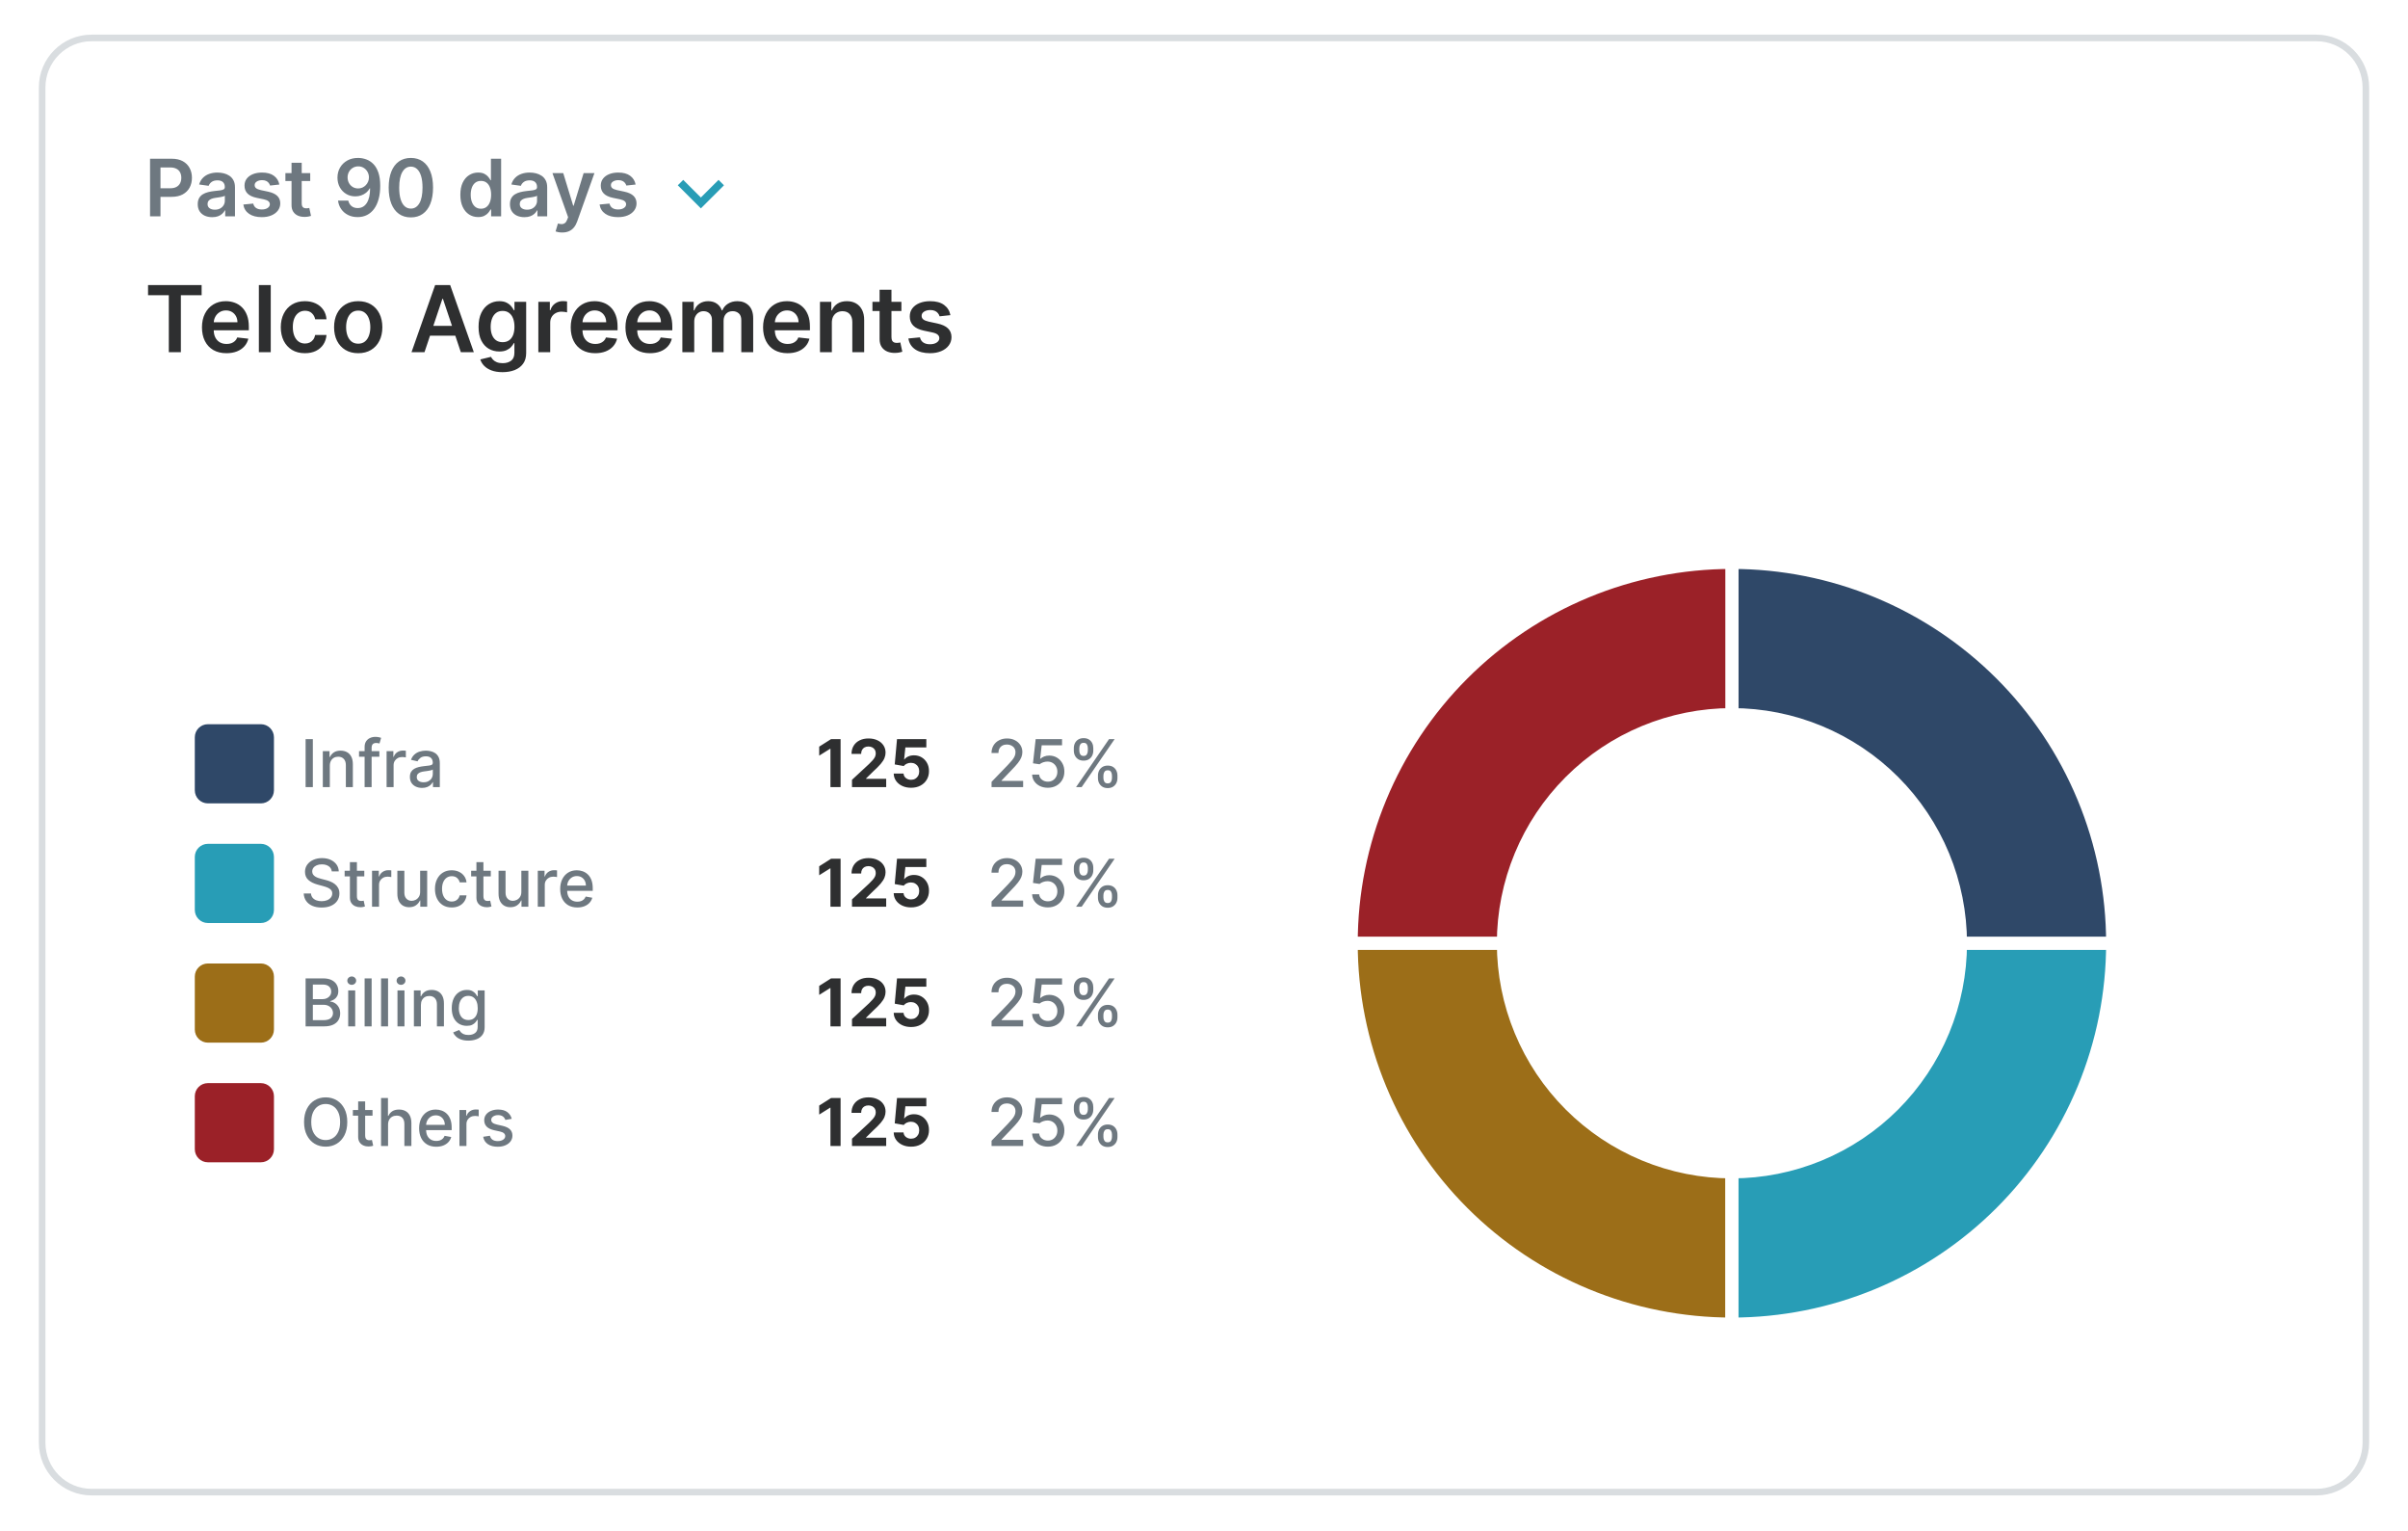 <svg width="310" height="197" viewBox="0 0 310 197" fill="none" xmlns="http://www.w3.org/2000/svg">
<g filter="url(#filter0_d_23937_69517)">
<path d="M11.793 0.425H298.207C301.724 0.425 304.575 3.276 304.575 6.793V181.207C304.575 184.724 301.724 187.575 298.207 187.575H11.793C8.276 187.575 5.425 184.724 5.425 181.207V6.793C5.425 3.276 8.276 0.425 11.793 0.425Z" fill="white"/>
<path d="M11.793 0.425H298.207C301.724 0.425 304.575 3.276 304.575 6.793V181.207C304.575 184.724 301.724 187.575 298.207 187.575H11.793C8.276 187.575 5.425 184.724 5.425 181.207V6.793C5.425 3.276 8.276 0.425 11.793 0.425Z" stroke="#D9DDE0" stroke-width="0.849"/>
<path d="M19.317 23.38V15.969H22.096C22.666 15.969 23.143 16.075 23.529 16.287C23.918 16.5 24.211 16.792 24.409 17.163C24.609 17.532 24.709 17.952 24.709 18.422C24.709 18.898 24.609 19.32 24.409 19.689C24.209 20.058 23.913 20.349 23.522 20.561C23.131 20.771 22.65 20.876 22.078 20.876H20.236V19.772H21.897C22.23 19.772 22.503 19.714 22.715 19.599C22.927 19.483 23.084 19.323 23.186 19.121C23.289 18.918 23.341 18.685 23.341 18.422C23.341 18.16 23.289 17.928 23.186 17.728C23.084 17.527 22.926 17.372 22.712 17.261C22.499 17.148 22.226 17.091 21.89 17.091H20.66V23.38H19.317ZM27.317 23.492C26.965 23.492 26.648 23.429 26.366 23.304C26.086 23.176 25.864 22.988 25.7 22.739C25.538 22.491 25.457 22.184 25.457 21.82C25.457 21.507 25.515 21.247 25.631 21.042C25.747 20.837 25.905 20.673 26.105 20.55C26.305 20.427 26.531 20.334 26.782 20.271C27.035 20.206 27.297 20.159 27.567 20.13C27.892 20.097 28.157 20.067 28.359 20.04C28.562 20.011 28.709 19.968 28.801 19.91C28.895 19.849 28.942 19.756 28.942 19.631V19.609C28.942 19.337 28.861 19.126 28.7 18.976C28.538 18.826 28.305 18.752 28.001 18.752C27.68 18.752 27.426 18.822 27.238 18.962C27.052 19.102 26.926 19.267 26.861 19.457L25.638 19.284C25.735 18.946 25.894 18.664 26.116 18.437C26.338 18.208 26.609 18.036 26.93 17.923C27.251 17.807 27.605 17.749 27.994 17.749C28.262 17.749 28.528 17.781 28.794 17.843C29.059 17.906 29.301 18.01 29.521 18.155C29.74 18.297 29.916 18.491 30.049 18.737C30.184 18.983 30.252 19.291 30.252 19.66V23.38H28.993V22.616H28.949C28.869 22.771 28.757 22.916 28.613 23.051C28.47 23.183 28.291 23.291 28.073 23.373C27.859 23.452 27.607 23.492 27.317 23.492ZM27.657 22.529C27.92 22.529 28.148 22.478 28.341 22.374C28.534 22.268 28.683 22.128 28.786 21.954C28.892 21.78 28.945 21.591 28.945 21.386V20.731C28.904 20.765 28.835 20.796 28.736 20.825C28.639 20.854 28.531 20.879 28.41 20.901C28.289 20.923 28.17 20.942 28.052 20.959C27.933 20.976 27.831 20.99 27.744 21.003C27.549 21.029 27.374 21.072 27.22 21.133C27.065 21.193 26.943 21.277 26.854 21.386C26.765 21.492 26.72 21.63 26.72 21.799C26.72 22.04 26.808 22.222 26.984 22.345C27.16 22.468 27.385 22.529 27.657 22.529ZM35.962 19.291L34.768 19.421C34.734 19.3 34.675 19.187 34.59 19.081C34.508 18.975 34.398 18.889 34.258 18.824C34.118 18.759 33.946 18.726 33.744 18.726C33.471 18.726 33.242 18.785 33.056 18.904C32.873 19.022 32.782 19.175 32.785 19.363C32.782 19.525 32.842 19.656 32.962 19.758C33.085 19.859 33.288 19.942 33.57 20.007L34.518 20.21C35.044 20.323 35.435 20.503 35.691 20.749C35.949 20.995 36.079 21.317 36.081 21.715C36.079 22.065 35.977 22.374 35.774 22.642C35.574 22.907 35.295 23.114 34.938 23.264C34.581 23.414 34.171 23.488 33.708 23.488C33.027 23.488 32.48 23.346 32.065 23.061C31.65 22.774 31.403 22.375 31.323 21.864L32.6 21.741C32.658 21.992 32.781 22.181 32.969 22.309C33.158 22.437 33.402 22.501 33.704 22.501C34.015 22.501 34.265 22.437 34.453 22.309C34.644 22.181 34.739 22.023 34.739 21.835C34.739 21.675 34.677 21.544 34.554 21.44C34.434 21.337 34.246 21.257 33.99 21.201L33.042 21.003C32.509 20.892 32.114 20.704 31.858 20.442C31.603 20.176 31.476 19.841 31.479 19.436C31.476 19.093 31.569 18.796 31.757 18.545C31.948 18.292 32.212 18.097 32.55 17.959C32.89 17.819 33.282 17.749 33.726 17.749C34.377 17.749 34.89 17.888 35.264 18.166C35.64 18.443 35.873 18.818 35.962 19.291ZM39.937 17.822V18.835H36.742V17.822H39.937ZM37.531 16.49H38.841V21.708C38.841 21.884 38.867 22.019 38.92 22.113C38.976 22.205 39.048 22.268 39.137 22.302C39.227 22.335 39.325 22.352 39.434 22.352C39.516 22.352 39.591 22.346 39.658 22.334C39.728 22.322 39.781 22.311 39.818 22.302L40.038 23.326C39.968 23.35 39.868 23.376 39.738 23.405C39.61 23.434 39.453 23.451 39.268 23.456C38.94 23.465 38.644 23.416 38.381 23.308C38.118 23.197 37.909 23.025 37.755 22.794C37.603 22.562 37.528 22.273 37.531 21.925V16.49ZM46.118 15.868C46.473 15.87 46.818 15.933 47.153 16.056C47.491 16.177 47.795 16.374 48.065 16.649C48.335 16.922 48.55 17.287 48.709 17.746C48.869 18.204 48.948 18.771 48.948 19.447C48.951 20.083 48.883 20.653 48.745 21.154C48.611 21.654 48.416 22.076 48.163 22.421C47.91 22.766 47.605 23.029 47.248 23.21C46.89 23.391 46.489 23.481 46.042 23.481C45.575 23.481 45.16 23.39 44.798 23.206C44.438 23.023 44.148 22.772 43.926 22.453C43.704 22.135 43.567 21.771 43.517 21.361H44.837C44.905 21.655 45.042 21.889 45.25 22.063C45.46 22.234 45.724 22.32 46.042 22.32C46.556 22.32 46.952 22.096 47.229 21.65C47.507 21.204 47.645 20.584 47.645 19.79H47.595C47.477 20.003 47.323 20.186 47.135 20.34C46.947 20.492 46.734 20.609 46.495 20.691C46.258 20.773 46.008 20.814 45.742 20.814C45.308 20.814 44.917 20.711 44.57 20.503C44.225 20.296 43.951 20.011 43.748 19.649C43.548 19.287 43.447 18.873 43.444 18.408C43.444 17.925 43.555 17.492 43.777 17.109C44.002 16.723 44.314 16.419 44.714 16.197C45.115 15.973 45.583 15.863 46.118 15.868ZM46.122 16.953C45.861 16.953 45.626 17.017 45.416 17.145C45.209 17.27 45.045 17.442 44.924 17.659C44.806 17.874 44.747 18.114 44.747 18.379C44.749 18.642 44.809 18.881 44.924 19.096C45.042 19.31 45.203 19.48 45.406 19.606C45.611 19.731 45.845 19.794 46.108 19.794C46.303 19.794 46.485 19.756 46.654 19.682C46.823 19.607 46.97 19.503 47.096 19.37C47.223 19.235 47.322 19.082 47.392 18.911C47.465 18.74 47.499 18.559 47.497 18.368C47.497 18.115 47.437 17.881 47.316 17.666C47.198 17.451 47.035 17.279 46.828 17.149C46.623 17.018 46.387 16.953 46.122 16.953ZM52.892 23.521C52.297 23.521 51.785 23.37 51.358 23.069C50.934 22.765 50.607 22.327 50.377 21.755C50.151 21.181 50.037 20.49 50.037 19.682C50.04 18.873 50.154 18.186 50.381 17.619C50.61 17.05 50.937 16.616 51.362 16.316C51.789 16.017 52.299 15.868 52.892 15.868C53.486 15.868 53.996 16.017 54.423 16.316C54.85 16.616 55.177 17.05 55.404 17.619C55.633 18.188 55.748 18.876 55.748 19.682C55.748 20.492 55.633 21.185 55.404 21.759C55.177 22.331 54.85 22.767 54.423 23.069C53.998 23.37 53.488 23.521 52.892 23.521ZM52.892 22.388C53.356 22.388 53.721 22.16 53.989 21.704C54.259 21.246 54.394 20.572 54.394 19.682C54.394 19.093 54.333 18.599 54.21 18.198C54.087 17.798 53.913 17.496 53.688 17.293C53.464 17.088 53.199 16.986 52.892 16.986C52.432 16.986 52.067 17.215 51.8 17.673C51.532 18.129 51.397 18.799 51.394 19.682C51.392 20.273 51.451 20.77 51.572 21.172C51.695 21.575 51.868 21.879 52.093 22.084C52.317 22.287 52.584 22.388 52.892 22.388ZM61.554 23.478C61.118 23.478 60.727 23.365 60.382 23.141C60.037 22.917 59.764 22.591 59.564 22.164C59.364 21.737 59.264 21.218 59.264 20.608C59.264 19.991 59.365 19.469 59.568 19.045C59.773 18.618 60.049 18.296 60.397 18.079C60.744 17.859 61.131 17.749 61.558 17.749C61.884 17.749 62.151 17.805 62.361 17.916C62.571 18.024 62.738 18.156 62.861 18.31C62.984 18.462 63.079 18.606 63.147 18.741H63.201V15.969H64.514V23.38H63.226V22.504H63.147C63.079 22.639 62.981 22.783 62.853 22.935C62.726 23.084 62.557 23.212 62.347 23.318C62.137 23.424 61.873 23.478 61.554 23.478ZM61.92 22.403C62.197 22.403 62.434 22.328 62.629 22.178C62.825 22.026 62.973 21.815 63.074 21.545C63.176 21.275 63.226 20.96 63.226 20.601C63.226 20.241 63.176 19.929 63.074 19.664C62.975 19.398 62.828 19.192 62.633 19.045C62.44 18.898 62.202 18.824 61.92 18.824C61.628 18.824 61.384 18.9 61.189 19.052C60.994 19.204 60.846 19.414 60.748 19.682C60.649 19.95 60.599 20.256 60.599 20.601C60.599 20.948 60.649 21.258 60.748 21.531C60.849 21.801 60.997 22.015 61.193 22.171C61.39 22.326 61.633 22.403 61.92 22.403ZM67.51 23.492C67.157 23.492 66.84 23.429 66.558 23.304C66.278 23.176 66.056 22.988 65.892 22.739C65.731 22.491 65.65 22.184 65.65 21.82C65.65 21.507 65.708 21.247 65.823 21.042C65.939 20.837 66.097 20.673 66.297 20.55C66.498 20.427 66.723 20.334 66.974 20.271C67.228 20.206 67.489 20.159 67.759 20.13C68.085 20.097 68.349 20.067 68.552 20.04C68.754 20.011 68.902 19.968 68.993 19.91C69.087 19.849 69.135 19.756 69.135 19.631V19.609C69.135 19.337 69.054 19.126 68.892 18.976C68.73 18.826 68.498 18.752 68.194 18.752C67.873 18.752 67.618 18.822 67.43 18.962C67.244 19.102 67.119 19.267 67.054 19.457L65.831 19.284C65.927 18.946 66.086 18.664 66.308 18.437C66.53 18.208 66.802 18.036 67.123 17.923C67.443 17.807 67.798 17.749 68.186 17.749C68.454 17.749 68.721 17.781 68.986 17.843C69.251 17.906 69.494 18.01 69.713 18.155C69.933 18.297 70.109 18.491 70.242 18.737C70.377 18.983 70.444 19.291 70.444 19.66V23.38H69.185V22.616H69.142C69.062 22.771 68.95 22.916 68.805 23.051C68.663 23.183 68.483 23.291 68.266 23.373C68.051 23.452 67.799 23.492 67.51 23.492ZM67.85 22.529C68.113 22.529 68.341 22.478 68.534 22.374C68.727 22.268 68.875 22.128 68.979 21.954C69.085 21.78 69.138 21.591 69.138 21.386V20.731C69.097 20.765 69.027 20.796 68.928 20.825C68.832 20.854 68.723 20.879 68.603 20.901C68.482 20.923 68.362 20.942 68.244 20.959C68.126 20.976 68.024 20.99 67.937 21.003C67.741 21.029 67.566 21.072 67.412 21.133C67.258 21.193 67.136 21.277 67.047 21.386C66.957 21.492 66.913 21.63 66.913 21.799C66.913 22.04 67.001 22.222 67.177 22.345C67.353 22.468 67.577 22.529 67.85 22.529ZM72.377 25.464C72.198 25.464 72.033 25.45 71.881 25.421C71.731 25.394 71.612 25.363 71.523 25.327L71.827 24.306C72.017 24.362 72.187 24.388 72.337 24.386C72.487 24.383 72.618 24.336 72.731 24.245C72.847 24.155 72.945 24.006 73.025 23.796L73.137 23.496L71.121 17.822H72.511L73.792 22.019H73.85L75.134 17.822H76.527L74.302 24.053C74.198 24.347 74.061 24.599 73.889 24.809C73.718 25.021 73.508 25.183 73.26 25.294C73.014 25.407 72.719 25.464 72.377 25.464ZM81.827 19.291L80.632 19.421C80.599 19.3 80.54 19.187 80.455 19.081C80.373 18.975 80.262 18.889 80.122 18.824C79.982 18.759 79.811 18.726 79.609 18.726C79.336 18.726 79.107 18.785 78.921 18.904C78.738 19.022 78.647 19.175 78.65 19.363C78.647 19.525 78.706 19.656 78.827 19.758C78.95 19.859 79.153 19.942 79.435 20.007L80.383 20.21C80.909 20.323 81.3 20.503 81.555 20.749C81.813 20.995 81.944 21.317 81.946 21.715C81.944 22.065 81.841 22.374 81.638 22.642C81.438 22.907 81.16 23.114 80.803 23.264C80.446 23.414 80.035 23.488 79.572 23.488C78.892 23.488 78.344 23.346 77.93 23.061C77.514 22.774 77.267 22.375 77.188 21.864L78.465 21.741C78.523 21.992 78.646 22.181 78.834 22.309C79.022 22.437 79.267 22.501 79.569 22.501C79.88 22.501 80.13 22.437 80.318 22.309C80.508 22.181 80.604 22.023 80.604 21.835C80.604 21.675 80.542 21.544 80.419 21.44C80.298 21.337 80.11 21.257 79.855 21.201L78.906 21.003C78.373 20.892 77.979 20.704 77.723 20.442C77.468 20.176 77.341 19.841 77.343 19.436C77.341 19.093 77.434 18.796 77.622 18.545C77.812 18.292 78.077 18.097 78.414 17.959C78.754 17.819 79.147 17.749 79.59 17.749C80.242 17.749 80.754 17.888 81.128 18.166C81.505 18.443 81.737 18.818 81.827 19.291Z" fill="#6E7880"/>
<path d="M87.956 18.691L90.229 20.96L92.503 18.691L93.201 19.389L90.229 22.361L87.257 19.389L87.956 18.691Z" fill="#289DB6"/>
<path d="M19.059 33.538V32.226H25.957V33.538H23.285V40.872H21.732V33.538H19.059ZM29.15 40.998C28.5 40.998 27.939 40.863 27.466 40.593C26.996 40.32 26.634 39.934 26.381 39.436C26.127 38.935 26.001 38.346 26.001 37.667C26.001 37 26.127 36.415 26.381 35.911C26.637 35.404 26.994 35.011 27.453 34.729C27.912 34.445 28.451 34.303 29.07 34.303C29.47 34.303 29.847 34.367 30.201 34.497C30.559 34.623 30.874 34.821 31.147 35.088C31.423 35.355 31.64 35.696 31.797 36.109C31.955 36.52 32.034 37.01 32.034 37.579V38.047H26.718V37.017H30.569C30.566 36.724 30.503 36.464 30.379 36.236C30.255 36.005 30.082 35.824 29.859 35.692C29.64 35.559 29.384 35.493 29.091 35.493C28.779 35.493 28.504 35.569 28.268 35.721C28.031 35.87 27.847 36.067 27.715 36.312C27.585 36.554 27.519 36.82 27.516 37.11V38.009C27.516 38.386 27.585 38.71 27.723 38.98C27.861 39.248 28.054 39.453 28.302 39.597C28.549 39.737 28.839 39.808 29.171 39.808C29.394 39.808 29.595 39.777 29.775 39.715C29.955 39.65 30.111 39.556 30.244 39.432C30.376 39.308 30.476 39.155 30.543 38.972L31.97 39.132C31.88 39.509 31.709 39.839 31.455 40.12C31.205 40.399 30.884 40.615 30.493 40.77C30.101 40.922 29.654 40.998 29.15 40.998ZM34.855 32.226V40.872H33.326V32.226H34.855ZM39.255 40.998C38.607 40.998 38.052 40.856 37.587 40.572C37.126 40.288 36.77 39.895 36.519 39.394C36.271 38.89 36.148 38.31 36.148 37.655C36.148 36.996 36.274 36.415 36.528 35.911C36.781 35.404 37.138 35.011 37.6 34.729C38.064 34.445 38.613 34.303 39.246 34.303C39.773 34.303 40.238 34.4 40.644 34.594C41.052 34.785 41.377 35.057 41.619 35.409C41.861 35.758 41.999 36.166 42.033 36.633H40.572C40.513 36.321 40.372 36.06 40.15 35.852C39.93 35.641 39.636 35.535 39.267 35.535C38.955 35.535 38.681 35.62 38.444 35.789C38.208 35.955 38.023 36.194 37.891 36.506C37.762 36.819 37.697 37.193 37.697 37.629C37.697 38.071 37.762 38.451 37.891 38.769C38.021 39.084 38.202 39.328 38.436 39.499C38.672 39.668 38.949 39.753 39.267 39.753C39.493 39.753 39.694 39.711 39.871 39.626C40.051 39.539 40.202 39.414 40.323 39.251C40.444 39.087 40.527 38.889 40.572 38.655H42.033C41.996 39.114 41.861 39.521 41.627 39.875C41.394 40.227 41.076 40.503 40.673 40.703C40.271 40.9 39.798 40.998 39.255 40.998ZM46.116 40.998C45.483 40.998 44.934 40.859 44.47 40.58C44.005 40.302 43.645 39.912 43.389 39.411C43.136 38.91 43.009 38.325 43.009 37.655C43.009 36.985 43.136 36.398 43.389 35.894C43.645 35.39 44.005 34.999 44.47 34.721C44.934 34.442 45.483 34.303 46.116 34.303C46.749 34.303 47.298 34.442 47.763 34.721C48.227 34.999 48.586 35.39 48.839 35.894C49.095 36.398 49.223 36.985 49.223 37.655C49.223 38.325 49.095 38.91 48.839 39.411C48.586 39.912 48.227 40.302 47.763 40.58C47.298 40.859 46.749 40.998 46.116 40.998ZM46.124 39.774C46.468 39.774 46.755 39.68 46.986 39.491C47.217 39.3 47.388 39.044 47.501 38.723C47.616 38.402 47.674 38.044 47.674 37.65C47.674 37.254 47.616 36.895 47.501 36.574C47.388 36.25 47.217 35.993 46.986 35.801C46.755 35.61 46.468 35.514 46.124 35.514C45.773 35.514 45.48 35.61 45.246 35.801C45.016 35.993 44.843 36.25 44.727 36.574C44.614 36.895 44.558 37.254 44.558 37.65C44.558 38.044 44.614 38.402 44.727 38.723C44.843 39.044 45.016 39.3 45.246 39.491C45.48 39.68 45.773 39.774 46.124 39.774ZM54.647 40.872H52.975L56.019 32.226H57.953L61.001 40.872H59.329L57.02 33.999H56.952L54.647 40.872ZM54.702 37.482H59.261V38.74H54.702V37.482ZM64.695 43.438C64.146 43.438 63.674 43.364 63.28 43.215C62.886 43.068 62.57 42.871 62.331 42.624C62.091 42.376 61.925 42.102 61.832 41.8L63.209 41.467C63.27 41.593 63.361 41.719 63.479 41.843C63.597 41.969 63.756 42.073 63.956 42.155C64.159 42.239 64.413 42.282 64.72 42.282C65.153 42.282 65.512 42.176 65.796 41.965C66.081 41.757 66.223 41.413 66.223 40.935V39.706H66.147C66.068 39.864 65.953 40.026 65.801 40.192C65.651 40.358 65.453 40.497 65.206 40.61C64.961 40.722 64.652 40.779 64.281 40.779C63.783 40.779 63.331 40.662 62.926 40.428C62.523 40.192 62.202 39.84 61.963 39.373C61.727 38.903 61.609 38.315 61.609 37.608C61.609 36.896 61.727 36.295 61.963 35.806C62.202 35.313 62.525 34.94 62.93 34.687C63.335 34.431 63.787 34.303 64.285 34.303C64.665 34.303 64.978 34.367 65.222 34.497C65.47 34.623 65.667 34.777 65.813 34.957C65.96 35.134 66.071 35.302 66.147 35.459H66.231V34.387H67.739V40.977C67.739 41.532 67.606 41.99 67.342 42.353C67.077 42.717 66.715 42.988 66.257 43.168C65.798 43.348 65.277 43.438 64.695 43.438ZM64.707 39.58C65.031 39.58 65.307 39.501 65.535 39.343C65.763 39.186 65.936 38.959 66.054 38.664C66.172 38.368 66.231 38.014 66.231 37.6C66.231 37.192 66.172 36.834 66.054 36.528C65.939 36.221 65.767 35.983 65.539 35.814C65.314 35.642 65.037 35.556 64.707 35.556C64.367 35.556 64.082 35.645 63.855 35.822C63.627 36 63.455 36.243 63.34 36.553C63.224 36.86 63.166 37.209 63.166 37.6C63.166 37.997 63.224 38.344 63.34 38.642C63.458 38.938 63.631 39.169 63.859 39.335C64.09 39.498 64.372 39.58 64.707 39.58ZM69.305 40.872V34.387H70.787V35.468H70.854C70.972 35.093 71.175 34.805 71.462 34.602C71.752 34.397 72.083 34.294 72.454 34.294C72.538 34.294 72.633 34.298 72.737 34.307C72.844 34.312 72.933 34.322 73.003 34.336V35.742C72.938 35.72 72.835 35.7 72.695 35.683C72.557 35.663 72.423 35.654 72.294 35.654C72.015 35.654 71.764 35.714 71.542 35.835C71.323 35.953 71.15 36.118 71.023 36.329C70.896 36.54 70.833 36.784 70.833 37.059V40.872H69.305ZM76.622 40.998C75.972 40.998 75.41 40.863 74.938 40.593C74.468 40.32 74.106 39.934 73.853 39.436C73.599 38.935 73.473 38.346 73.473 37.667C73.473 37 73.599 36.415 73.853 35.911C74.109 35.404 74.466 35.011 74.925 34.729C75.384 34.445 75.923 34.303 76.542 34.303C76.941 34.303 77.319 34.367 77.673 34.497C78.031 34.623 78.346 34.821 78.619 35.088C78.895 35.355 79.111 35.696 79.269 36.109C79.427 36.52 79.505 37.01 79.505 37.579V38.047H74.19V37.017H78.04C78.038 36.724 77.974 36.464 77.85 36.236C77.727 36.005 77.553 35.824 77.331 35.692C77.112 35.559 76.856 35.493 76.563 35.493C76.25 35.493 75.976 35.569 75.74 35.721C75.503 35.87 75.319 36.067 75.187 36.312C75.057 36.554 74.991 36.82 74.988 37.11V38.009C74.988 38.386 75.057 38.71 75.195 38.98C75.333 39.248 75.526 39.453 75.773 39.597C76.021 39.737 76.311 39.808 76.643 39.808C76.865 39.808 77.067 39.777 77.247 39.715C77.427 39.65 77.583 39.556 77.715 39.432C77.848 39.308 77.948 39.155 78.015 38.972L79.442 39.132C79.352 39.509 79.18 39.839 78.927 40.12C78.677 40.399 78.356 40.615 77.964 40.77C77.573 40.922 77.126 40.998 76.622 40.998ZM83.669 40.998C83.019 40.998 82.457 40.863 81.984 40.593C81.514 40.32 81.153 39.934 80.9 39.436C80.646 38.935 80.52 38.346 80.52 37.667C80.52 37 80.646 36.415 80.9 35.911C81.156 35.404 81.513 35.011 81.972 34.729C82.431 34.445 82.97 34.303 83.589 34.303C83.988 34.303 84.366 34.367 84.72 34.497C85.078 34.623 85.393 34.821 85.666 35.088C85.942 35.355 86.158 35.696 86.316 36.109C86.474 36.52 86.552 37.01 86.552 37.579V38.047H81.237V37.017H85.088C85.085 36.724 85.021 36.464 84.897 36.236C84.774 36.005 84.601 35.824 84.378 35.692C84.159 35.559 83.903 35.493 83.61 35.493C83.297 35.493 83.023 35.569 82.787 35.721C82.55 35.87 82.366 36.067 82.234 36.312C82.104 36.554 82.038 36.82 82.035 37.11V38.009C82.035 38.386 82.104 38.71 82.242 38.98C82.38 39.248 82.573 39.453 82.82 39.597C83.068 39.737 83.358 39.808 83.69 39.808C83.912 39.808 84.114 39.777 84.294 39.715C84.474 39.65 84.63 39.556 84.762 39.432C84.895 39.308 84.995 39.155 85.062 38.972L86.489 39.132C86.399 39.509 86.227 39.839 85.974 40.12C85.724 40.399 85.403 40.615 85.011 40.77C84.62 40.922 84.173 40.998 83.669 40.998ZM87.845 40.872V34.387H89.306V35.489H89.382C89.517 35.117 89.741 34.828 90.053 34.619C90.366 34.408 90.739 34.303 91.172 34.303C91.611 34.303 91.981 34.41 92.282 34.623C92.586 34.835 92.8 35.123 92.924 35.489H92.992C93.135 35.129 93.377 34.842 93.718 34.628C94.061 34.411 94.468 34.303 94.938 34.303C95.534 34.303 96.021 34.491 96.398 34.868C96.776 35.245 96.964 35.796 96.964 36.519V40.872H95.432V36.755C95.432 36.353 95.325 36.059 95.111 35.873C94.897 35.684 94.635 35.59 94.326 35.59C93.957 35.59 93.668 35.706 93.46 35.936C93.255 36.164 93.152 36.461 93.152 36.827V40.872H91.653V36.692C91.653 36.357 91.552 36.09 91.349 35.89C91.15 35.69 90.888 35.59 90.564 35.59C90.344 35.59 90.145 35.647 89.965 35.759C89.784 35.869 89.641 36.025 89.534 36.228C89.427 36.428 89.374 36.661 89.374 36.928V40.872H87.845ZM101.385 40.998C100.735 40.998 100.174 40.863 99.701 40.593C99.231 40.32 98.869 39.934 98.616 39.436C98.363 38.935 98.236 38.346 98.236 37.667C98.236 37 98.363 36.415 98.616 35.911C98.872 35.404 99.229 35.011 99.688 34.729C100.147 34.445 100.686 34.303 101.305 34.303C101.705 34.303 102.082 34.367 102.437 34.497C102.794 34.623 103.109 34.821 103.382 35.088C103.658 35.355 103.875 35.696 104.032 36.109C104.19 36.52 104.269 37.01 104.269 37.579V38.047H98.954V37.017H102.804C102.801 36.724 102.738 36.464 102.614 36.236C102.49 36.005 102.317 35.824 102.095 35.692C101.875 35.559 101.619 35.493 101.326 35.493C101.014 35.493 100.739 35.569 100.503 35.721C100.267 35.87 100.082 36.067 99.95 36.312C99.82 36.554 99.754 36.82 99.751 37.11V38.009C99.751 38.386 99.82 38.71 99.958 38.98C100.096 39.248 100.289 39.453 100.537 39.597C100.784 39.737 101.074 39.808 101.406 39.808C101.629 39.808 101.83 39.777 102.01 39.715C102.19 39.65 102.346 39.556 102.479 39.432C102.611 39.308 102.711 39.155 102.778 38.972L104.205 39.132C104.115 39.509 103.944 39.839 103.69 40.12C103.44 40.399 103.119 40.615 102.728 40.77C102.337 40.922 101.889 40.998 101.385 40.998ZM107.09 37.072V40.872H105.562V34.387H107.022V35.489H107.098C107.247 35.126 107.485 34.837 107.812 34.623C108.141 34.41 108.548 34.303 109.032 34.303C109.479 34.303 109.869 34.398 110.201 34.59C110.536 34.781 110.795 35.058 110.978 35.421C111.164 35.784 111.255 36.225 111.252 36.743V40.872H109.724V36.979C109.724 36.546 109.612 36.207 109.386 35.962C109.164 35.717 108.856 35.594 108.462 35.594C108.195 35.594 107.957 35.654 107.748 35.772C107.543 35.887 107.381 36.055 107.263 36.274C107.148 36.494 107.09 36.76 107.09 37.072ZM116.044 34.387V35.569H112.316V34.387H116.044ZM113.237 32.834H114.765V38.921C114.765 39.127 114.796 39.284 114.858 39.394C114.922 39.501 115.007 39.574 115.111 39.614C115.215 39.653 115.331 39.673 115.457 39.673C115.553 39.673 115.64 39.666 115.719 39.651C115.801 39.637 115.863 39.625 115.905 39.614L116.162 40.808C116.081 40.836 115.964 40.867 115.812 40.901C115.663 40.935 115.48 40.955 115.263 40.96C114.88 40.971 114.536 40.914 114.229 40.787C113.922 40.658 113.678 40.458 113.498 40.188C113.321 39.917 113.234 39.58 113.237 39.175V32.834ZM122.354 36.101L120.961 36.253C120.922 36.112 120.853 35.98 120.754 35.856C120.659 35.732 120.529 35.633 120.366 35.556C120.203 35.48 120.003 35.443 119.767 35.443C119.448 35.443 119.181 35.511 118.964 35.649C118.751 35.787 118.645 35.966 118.648 36.185C118.645 36.374 118.714 36.528 118.855 36.646C118.998 36.764 119.235 36.861 119.564 36.937L120.67 37.173C121.284 37.306 121.739 37.515 122.038 37.802C122.339 38.09 122.491 38.465 122.494 38.93C122.491 39.338 122.371 39.698 122.135 40.01C121.901 40.32 121.576 40.562 121.16 40.736C120.743 40.911 120.265 40.998 119.724 40.998C118.931 40.998 118.292 40.832 117.808 40.5C117.324 40.165 117.035 39.699 116.942 39.103L118.432 38.959C118.5 39.252 118.644 39.473 118.863 39.622C119.083 39.771 119.368 39.846 119.72 39.846C120.083 39.846 120.374 39.771 120.594 39.622C120.816 39.473 120.927 39.288 120.927 39.069C120.927 38.883 120.856 38.73 120.712 38.609C120.571 38.488 120.352 38.395 120.054 38.33L118.948 38.098C118.326 37.968 117.865 37.75 117.567 37.444C117.269 37.134 117.121 36.743 117.124 36.27C117.121 35.87 117.229 35.524 117.449 35.231C117.671 34.936 117.979 34.708 118.373 34.547C118.77 34.384 119.228 34.303 119.745 34.303C120.505 34.303 121.103 34.465 121.54 34.788C121.979 35.112 122.25 35.549 122.354 36.101Z" fill="#2E2F30"/>
<path d="M25.078 90.43C25.078 89.5 25.832 88.746 26.762 88.746H33.584C34.514 88.746 35.268 89.5 35.268 90.43V97.251C35.268 98.181 34.514 98.936 33.584 98.936H26.762C25.832 98.936 25.078 98.181 25.078 97.251V90.43Z" fill="#2F4868"/>
<path d="M40.275 90.665V96.841H39.343V90.665H40.275ZM42.461 94.09V96.841H41.559V92.209H42.425V92.963H42.482C42.589 92.717 42.756 92.52 42.983 92.372C43.212 92.223 43.5 92.148 43.848 92.148C44.164 92.148 44.44 92.215 44.677 92.347C44.915 92.478 45.099 92.673 45.229 92.933C45.36 93.192 45.425 93.513 45.425 93.894V96.841H44.524V94.003C44.524 93.667 44.436 93.405 44.261 93.216C44.086 93.025 43.846 92.93 43.541 92.93C43.331 92.93 43.146 92.975 42.983 93.065C42.822 93.156 42.694 93.288 42.6 93.463C42.507 93.636 42.461 93.845 42.461 94.09ZM48.839 92.209V92.933H46.221V92.209H48.839ZM46.939 96.841V91.672C46.939 91.382 47.002 91.142 47.129 90.951C47.256 90.758 47.423 90.615 47.633 90.52C47.842 90.424 48.069 90.375 48.314 90.375C48.495 90.375 48.65 90.39 48.779 90.421C48.907 90.449 49.003 90.475 49.065 90.499L48.854 91.229C48.812 91.217 48.757 91.203 48.691 91.186C48.625 91.168 48.544 91.159 48.45 91.159C48.231 91.159 48.074 91.214 47.979 91.322C47.887 91.431 47.841 91.588 47.841 91.793V96.841H46.939ZM49.769 96.841V92.209H50.641V92.945H50.689C50.773 92.695 50.922 92.499 51.135 92.356C51.35 92.212 51.593 92.139 51.865 92.139C51.921 92.139 51.987 92.141 52.064 92.145C52.142 92.15 52.204 92.154 52.248 92.16V93.023C52.212 93.013 52.147 93.002 52.055 92.99C51.962 92.976 51.87 92.969 51.777 92.969C51.564 92.969 51.374 93.014 51.208 93.104C51.043 93.193 50.912 93.317 50.816 93.475C50.719 93.632 50.671 93.811 50.671 94.012V96.841H49.769ZM54.334 96.943C54.041 96.943 53.776 96.889 53.538 96.78C53.301 96.67 53.113 96.51 52.975 96.301C52.838 96.092 52.77 95.835 52.77 95.532C52.77 95.27 52.82 95.055 52.92 94.886C53.021 94.718 53.157 94.584 53.327 94.486C53.498 94.387 53.689 94.313 53.9 94.262C54.111 94.212 54.327 94.174 54.546 94.148C54.823 94.116 55.048 94.089 55.221 94.069C55.394 94.047 55.52 94.012 55.598 93.964C55.676 93.916 55.716 93.837 55.716 93.729V93.707C55.716 93.444 55.641 93.24 55.492 93.095C55.346 92.951 55.127 92.878 54.835 92.878C54.532 92.878 54.292 92.946 54.117 93.08C53.944 93.213 53.825 93.361 53.759 93.523L52.911 93.331C53.012 93.049 53.158 92.822 53.352 92.649C53.547 92.474 53.771 92.347 54.024 92.269C54.277 92.189 54.544 92.148 54.823 92.148C55.008 92.148 55.204 92.171 55.411 92.215C55.62 92.257 55.815 92.335 55.996 92.45C56.179 92.565 56.329 92.728 56.445 92.942C56.562 93.153 56.62 93.427 56.62 93.765V96.841H55.74V96.207H55.704C55.645 96.324 55.558 96.439 55.441 96.551C55.325 96.664 55.175 96.757 54.992 96.832C54.809 96.906 54.59 96.943 54.334 96.943ZM54.531 96.219C54.78 96.219 54.993 96.17 55.17 96.072C55.349 95.973 55.484 95.844 55.577 95.686C55.671 95.525 55.719 95.353 55.719 95.17V94.573C55.687 94.605 55.624 94.635 55.532 94.663C55.441 94.689 55.338 94.713 55.221 94.733C55.105 94.751 54.991 94.768 54.88 94.784C54.77 94.798 54.677 94.81 54.603 94.82C54.428 94.842 54.268 94.879 54.123 94.932C53.981 94.984 53.866 95.059 53.78 95.158C53.695 95.254 53.653 95.383 53.653 95.544C53.653 95.767 53.736 95.936 53.9 96.05C54.065 96.163 54.275 96.219 54.531 96.219Z" fill="#6E7880"/>
<path d="M108.216 90.665V96.841H106.91V91.904H106.874L105.46 92.791V91.633L106.988 90.665H108.216ZM109.684 96.841V95.9L111.882 93.864C112.069 93.683 112.226 93.52 112.352 93.376C112.481 93.231 112.578 93.089 112.645 92.951C112.711 92.81 112.744 92.658 112.744 92.495C112.744 92.314 112.703 92.159 112.621 92.028C112.538 91.895 112.426 91.794 112.283 91.723C112.14 91.651 111.978 91.615 111.797 91.615C111.608 91.615 111.444 91.653 111.303 91.729C111.162 91.806 111.054 91.915 110.977 92.058C110.901 92.201 110.863 92.371 110.863 92.568H109.623C109.623 92.164 109.715 91.813 109.898 91.515C110.081 91.218 110.337 90.987 110.667 90.825C110.996 90.662 111.376 90.58 111.806 90.58C112.249 90.58 112.634 90.659 112.961 90.816C113.291 90.97 113.547 91.186 113.73 91.461C113.913 91.736 114.005 92.052 114.005 92.408C114.005 92.641 113.959 92.871 113.866 93.098C113.776 93.326 113.614 93.578 113.381 93.855C113.147 94.131 112.819 94.461 112.394 94.847L111.493 95.731V95.773H114.086V96.841H109.684ZM117.288 96.925C116.862 96.925 116.482 96.847 116.148 96.69C115.816 96.533 115.553 96.317 115.358 96.041C115.163 95.766 115.061 95.45 115.053 95.095H116.32C116.334 95.334 116.434 95.528 116.621 95.677C116.808 95.825 117.031 95.9 117.288 95.9C117.493 95.9 117.674 95.855 117.831 95.764C117.989 95.672 118.113 95.544 118.202 95.381C118.292 95.216 118.337 95.027 118.337 94.814C118.337 94.597 118.291 94.406 118.199 94.241C118.108 94.076 117.982 93.948 117.822 93.855C117.661 93.763 117.477 93.716 117.27 93.713C117.089 93.713 116.913 93.751 116.742 93.825C116.573 93.9 116.442 94.001 116.347 94.13L115.186 93.922L115.479 90.665H119.254V91.732H116.555L116.395 93.279H116.431C116.54 93.126 116.704 93 116.923 92.899C117.142 92.799 117.387 92.749 117.659 92.749C118.031 92.749 118.362 92.836 118.654 93.011C118.945 93.186 119.176 93.426 119.344 93.732C119.513 94.035 119.597 94.385 119.595 94.781C119.597 95.197 119.5 95.567 119.305 95.891C119.112 96.212 118.842 96.466 118.494 96.651C118.148 96.834 117.746 96.925 117.288 96.925Z" fill="#2E2F30"/>
<path d="M127.651 96.841V96.165L129.741 94C129.964 93.765 130.148 93.559 130.293 93.382C130.44 93.203 130.549 93.033 130.622 92.872C130.694 92.711 130.73 92.54 130.73 92.36C130.73 92.154 130.682 91.978 130.585 91.829C130.489 91.678 130.357 91.562 130.19 91.482C130.023 91.4 129.835 91.358 129.626 91.358C129.405 91.358 129.212 91.404 129.047 91.494C128.883 91.585 128.756 91.712 128.667 91.877C128.579 92.042 128.535 92.235 128.535 92.456H127.645C127.645 92.08 127.732 91.751 127.905 91.47C128.077 91.189 128.315 90.97 128.616 90.816C128.918 90.659 129.261 90.58 129.645 90.58C130.033 90.58 130.374 90.658 130.67 90.813C130.967 90.965 131.199 91.174 131.366 91.44C131.533 91.703 131.617 92.001 131.617 92.332C131.617 92.562 131.573 92.786 131.487 93.005C131.403 93.224 131.255 93.468 131.044 93.738C130.833 94.005 130.539 94.33 130.163 94.712L128.936 95.996V96.041H131.716V96.841H127.651ZM134.897 96.925C134.52 96.925 134.18 96.853 133.878 96.708C133.579 96.561 133.339 96.36 133.161 96.105C132.982 95.85 132.886 95.558 132.874 95.23H133.779C133.801 95.496 133.918 95.714 134.132 95.885C134.345 96.055 134.6 96.141 134.897 96.141C135.135 96.141 135.345 96.087 135.528 95.978C135.713 95.868 135.857 95.716 135.962 95.523C136.069 95.33 136.122 95.11 136.122 94.862C136.122 94.611 136.068 94.387 135.959 94.19C135.85 93.993 135.701 93.838 135.51 93.726C135.321 93.613 135.104 93.556 134.858 93.554C134.671 93.554 134.483 93.586 134.294 93.65C134.105 93.715 133.953 93.799 133.836 93.903L132.983 93.777L133.329 90.665H136.725V91.464H134.104L133.908 93.192H133.945C134.065 93.075 134.225 92.978 134.424 92.899C134.625 92.821 134.84 92.782 135.069 92.782C135.445 92.782 135.78 92.871 136.074 93.05C136.369 93.229 136.601 93.473 136.77 93.783C136.941 94.09 137.025 94.444 137.023 94.844C137.025 95.244 136.935 95.601 136.752 95.915C136.571 96.228 136.32 96.476 135.998 96.657C135.679 96.836 135.312 96.925 134.897 96.925ZM141.348 95.683V95.357C141.348 95.124 141.397 94.911 141.493 94.718C141.592 94.523 141.734 94.367 141.921 94.25C142.11 94.132 142.338 94.072 142.606 94.072C142.879 94.072 143.108 94.131 143.293 94.247C143.478 94.364 143.618 94.52 143.713 94.715C143.809 94.91 143.857 95.124 143.857 95.357V95.683C143.857 95.916 143.809 96.13 143.713 96.325C143.616 96.518 143.474 96.674 143.287 96.792C143.102 96.909 142.875 96.967 142.606 96.967C142.334 96.967 142.105 96.909 141.918 96.792C141.731 96.674 141.59 96.518 141.493 96.325C141.397 96.13 141.348 95.916 141.348 95.683ZM142.051 95.357V95.683C142.051 95.856 142.092 96.012 142.175 96.153C142.257 96.294 142.401 96.364 142.606 96.364C142.809 96.364 142.951 96.294 143.031 96.153C143.111 96.012 143.152 95.856 143.152 95.683V95.357C143.152 95.184 143.112 95.027 143.034 94.886C142.958 94.746 142.815 94.675 142.606 94.675C142.405 94.675 142.262 94.746 142.178 94.886C142.093 95.027 142.051 95.184 142.051 95.357ZM138.242 92.148V91.823C138.242 91.59 138.291 91.376 138.387 91.18C138.486 90.986 138.628 90.83 138.815 90.713C139.004 90.597 139.233 90.538 139.5 90.538C139.773 90.538 140.002 90.597 140.187 90.713C140.372 90.83 140.512 90.986 140.607 91.18C140.701 91.376 140.748 91.59 140.748 91.823V92.148C140.748 92.382 140.7 92.596 140.604 92.791C140.509 92.984 140.368 93.14 140.181 93.258C139.996 93.375 139.769 93.433 139.5 93.433C139.226 93.433 138.996 93.375 138.809 93.258C138.624 93.14 138.484 92.984 138.387 92.791C138.291 92.596 138.242 92.382 138.242 92.148ZM138.948 91.823V92.148C138.948 92.321 138.988 92.478 139.069 92.619C139.151 92.76 139.295 92.83 139.5 92.83C139.701 92.83 139.842 92.76 139.922 92.619C140.004 92.478 140.046 92.321 140.046 92.148V91.823C140.046 91.65 140.006 91.493 139.928 91.352C139.85 91.212 139.707 91.141 139.5 91.141C139.299 91.141 139.156 91.212 139.072 91.352C138.989 91.493 138.948 91.65 138.948 91.823ZM138.529 96.841L142.775 90.665H143.495L139.25 96.841H138.529Z" fill="#6E7880"/>
<path d="M25.078 105.827C25.078 104.896 25.832 104.142 26.762 104.142H33.584C34.514 104.142 35.268 104.896 35.268 105.827V112.648C35.268 113.578 34.514 114.332 33.584 114.332H26.762C25.832 114.332 25.078 113.578 25.078 112.648V105.827Z" fill="#289DB6"/>
<path d="M42.711 107.684C42.679 107.398 42.547 107.177 42.313 107.021C42.08 106.862 41.787 106.782 41.433 106.782C41.179 106.782 40.96 106.822 40.775 106.903C40.59 106.981 40.447 107.09 40.344 107.229C40.244 107.365 40.193 107.521 40.193 107.696C40.193 107.843 40.228 107.969 40.296 108.076C40.366 108.182 40.458 108.272 40.57 108.344C40.685 108.415 40.808 108.474 40.938 108.522C41.069 108.568 41.194 108.607 41.315 108.637L41.918 108.794C42.115 108.842 42.317 108.907 42.524 108.99C42.731 109.072 42.923 109.181 43.1 109.315C43.277 109.45 43.42 109.617 43.529 109.816C43.639 110.015 43.694 110.253 43.694 110.531C43.694 110.88 43.604 111.191 43.423 111.462C43.244 111.734 42.984 111.948 42.642 112.105C42.302 112.261 41.891 112.34 41.409 112.34C40.946 112.34 40.546 112.266 40.209 112.12C39.871 111.973 39.606 111.765 39.415 111.495C39.224 111.224 39.119 110.902 39.099 110.531H40.034C40.052 110.754 40.124 110.94 40.251 111.088C40.379 111.235 40.543 111.345 40.742 111.417C40.943 111.487 41.163 111.523 41.403 111.523C41.666 111.523 41.9 111.481 42.105 111.399C42.312 111.315 42.475 111.198 42.594 111.049C42.712 110.898 42.772 110.723 42.772 110.521C42.772 110.339 42.719 110.189 42.615 110.072C42.512 109.956 42.373 109.859 42.196 109.783C42.021 109.706 41.823 109.639 41.602 109.581L40.872 109.382C40.377 109.247 39.985 109.049 39.696 108.788C39.408 108.526 39.265 108.18 39.265 107.75C39.265 107.394 39.361 107.084 39.554 106.818C39.747 106.553 40.008 106.347 40.338 106.2C40.668 106.052 41.04 105.977 41.454 105.977C41.872 105.977 42.241 106.051 42.561 106.197C42.882 106.344 43.136 106.546 43.321 106.803C43.505 107.059 43.602 107.352 43.61 107.684H42.711ZM46.898 107.606V108.329H44.368V107.606H46.898ZM45.046 106.496H45.948V110.877C45.948 111.052 45.974 111.184 46.026 111.272C46.078 111.359 46.146 111.418 46.228 111.45C46.313 111.48 46.404 111.495 46.503 111.495C46.575 111.495 46.638 111.49 46.693 111.48C46.747 111.47 46.789 111.462 46.819 111.456L46.982 112.201C46.93 112.221 46.855 112.241 46.759 112.261C46.662 112.284 46.542 112.296 46.397 112.298C46.16 112.302 45.939 112.259 45.734 112.171C45.529 112.083 45.363 111.946 45.236 111.761C45.109 111.576 45.046 111.344 45.046 111.064V106.496ZM47.895 112.237V107.606H48.766V108.341H48.815C48.899 108.092 49.048 107.896 49.261 107.753C49.476 107.609 49.719 107.536 49.991 107.536C50.047 107.536 50.113 107.538 50.19 107.542C50.268 107.546 50.33 107.551 50.374 107.557V108.42C50.337 108.41 50.273 108.399 50.181 108.387C50.088 108.372 49.996 108.365 49.903 108.365C49.69 108.365 49.5 108.411 49.333 108.501C49.169 108.59 49.038 108.713 48.941 108.872C48.845 109.029 48.797 109.208 48.797 109.409V112.237H47.895ZM54.088 110.316V107.606H54.993V112.237H54.106V111.435H54.058C53.951 111.682 53.78 111.889 53.545 112.053C53.312 112.216 53.022 112.298 52.674 112.298C52.376 112.298 52.113 112.232 51.884 112.102C51.657 111.969 51.478 111.773 51.347 111.514C51.218 111.254 51.154 110.934 51.154 110.552V107.606H52.056V110.443C52.056 110.759 52.143 111.01 52.318 111.197C52.493 111.384 52.72 111.477 52.999 111.477C53.168 111.477 53.336 111.435 53.503 111.351C53.672 111.266 53.812 111.139 53.922 110.968C54.035 110.797 54.09 110.58 54.088 110.316ZM58.155 112.331C57.707 112.331 57.321 112.229 56.997 112.026C56.676 111.821 56.428 111.539 56.255 111.179C56.083 110.819 55.996 110.407 55.996 109.943C55.996 109.472 56.084 109.057 56.261 108.697C56.438 108.335 56.688 108.053 57.009 107.85C57.331 107.647 57.71 107.545 58.146 107.545C58.498 107.545 58.812 107.611 59.087 107.741C59.362 107.87 59.584 108.051 59.753 108.284C59.924 108.517 60.026 108.79 60.058 109.101H59.18C59.132 108.884 59.022 108.697 58.849 108.54C58.678 108.384 58.449 108.305 58.161 108.305C57.91 108.305 57.69 108.371 57.501 108.504C57.314 108.635 57.168 108.822 57.064 109.065C56.959 109.306 56.907 109.592 56.907 109.921C56.907 110.259 56.958 110.551 57.06 110.796C57.163 111.041 57.308 111.231 57.495 111.366C57.684 111.501 57.906 111.568 58.161 111.568C58.332 111.568 58.487 111.537 58.626 111.474C58.766 111.41 58.884 111.319 58.978 111.2C59.075 111.081 59.142 110.939 59.18 110.772H60.058C60.026 111.071 59.928 111.339 59.765 111.574C59.603 111.809 59.385 111.994 59.111 112.129C58.84 112.263 58.521 112.331 58.155 112.331ZM63.184 107.606V108.329H60.654V107.606H63.184ZM61.333 106.496H62.234V110.877C62.234 111.052 62.261 111.184 62.313 111.272C62.365 111.359 62.432 111.418 62.515 111.45C62.599 111.48 62.691 111.495 62.789 111.495C62.862 111.495 62.925 111.49 62.979 111.48C63.033 111.47 63.076 111.462 63.106 111.456L63.269 112.201C63.216 112.221 63.142 112.241 63.045 112.261C62.949 112.284 62.828 112.296 62.684 112.298C62.447 112.302 62.225 112.259 62.02 112.171C61.815 112.083 61.649 111.946 61.523 111.761C61.396 111.576 61.333 111.344 61.333 111.064V106.496ZM67.116 110.316V107.606H68.02V112.237H67.134V111.435H67.085C66.979 111.682 66.808 111.889 66.573 112.053C66.34 112.216 66.049 112.298 65.701 112.298C65.404 112.298 65.141 112.232 64.911 112.102C64.684 111.969 64.505 111.773 64.375 111.514C64.246 111.254 64.182 110.934 64.182 110.552V107.606H65.083V110.443C65.083 110.759 65.171 111.01 65.346 111.197C65.52 111.384 65.748 111.477 66.027 111.477C66.196 111.477 66.364 111.435 66.531 111.351C66.7 111.266 66.839 111.139 66.95 110.968C67.062 110.797 67.118 110.58 67.116 110.316ZM69.232 112.237V107.606H70.103V108.341H70.151C70.236 108.092 70.385 107.896 70.598 107.753C70.813 107.609 71.056 107.536 71.328 107.536C71.384 107.536 71.45 107.538 71.527 107.542C71.605 107.546 71.666 107.551 71.711 107.557V108.42C71.674 108.41 71.61 108.399 71.518 108.387C71.425 108.372 71.333 108.365 71.24 108.365C71.027 108.365 70.837 108.411 70.67 108.501C70.505 108.59 70.375 108.713 70.278 108.872C70.182 109.029 70.133 109.208 70.133 109.409V112.237H69.232ZM74.321 112.331C73.865 112.331 73.472 112.233 73.142 112.038C72.814 111.841 72.561 111.565 72.382 111.209C72.205 110.851 72.117 110.432 72.117 109.952C72.117 109.477 72.205 109.059 72.382 108.697C72.561 108.335 72.811 108.053 73.13 107.85C73.452 107.647 73.828 107.545 74.258 107.545C74.519 107.545 74.772 107.588 75.018 107.675C75.263 107.761 75.483 107.897 75.678 108.082C75.873 108.267 76.027 108.507 76.14 108.803C76.252 109.096 76.308 109.453 76.308 109.873V110.193H72.626V109.517H75.425C75.425 109.28 75.377 109.07 75.28 108.887C75.184 108.702 75.048 108.556 74.873 108.45C74.7 108.343 74.497 108.29 74.264 108.29C74.011 108.29 73.79 108.352 73.6 108.477C73.414 108.6 73.269 108.76 73.166 108.959C73.066 109.156 73.016 109.371 73.016 109.602V110.129C73.016 110.439 73.07 110.702 73.178 110.92C73.289 111.137 73.443 111.303 73.64 111.417C73.837 111.53 74.067 111.586 74.33 111.586C74.501 111.586 74.657 111.562 74.798 111.514C74.938 111.463 75.06 111.389 75.162 111.29C75.265 111.192 75.344 111.07 75.398 110.926L76.251 111.079C76.183 111.331 76.06 111.551 75.883 111.74C75.708 111.927 75.488 112.072 75.223 112.177C74.96 112.28 74.659 112.331 74.321 112.331Z" fill="#6E7880"/>
<path d="M108.216 106.062V112.237H106.91V107.301H106.874L105.46 108.188V107.03L106.988 106.062H108.216ZM109.684 112.237V111.296L111.882 109.261C112.069 109.08 112.226 108.917 112.352 108.773C112.481 108.628 112.578 108.486 112.645 108.347C112.711 108.207 112.744 108.055 112.744 107.892C112.744 107.711 112.703 107.555 112.621 107.425C112.538 107.292 112.426 107.19 112.283 107.12C112.14 107.048 111.978 107.011 111.797 107.011C111.608 107.011 111.444 107.05 111.303 107.126C111.162 107.202 111.054 107.312 110.977 107.455C110.901 107.597 110.863 107.767 110.863 107.964H109.623C109.623 107.56 109.715 107.209 109.898 106.912C110.081 106.614 110.337 106.384 110.667 106.221C110.996 106.059 111.376 105.977 111.806 105.977C112.249 105.977 112.634 106.056 112.961 106.212C113.291 106.367 113.547 106.582 113.73 106.858C113.913 107.133 114.005 107.449 114.005 107.805C114.005 108.038 113.959 108.268 113.866 108.495C113.776 108.722 113.614 108.975 113.381 109.252C113.147 109.527 112.819 109.858 112.394 110.244L111.493 111.128V111.17H114.086V112.237H109.684ZM117.288 112.322C116.862 112.322 116.482 112.243 116.148 112.087C115.816 111.93 115.553 111.714 115.358 111.438C115.163 111.163 115.061 110.847 115.053 110.491H116.32C116.334 110.731 116.434 110.925 116.621 111.073C116.808 111.222 117.031 111.296 117.288 111.296C117.493 111.296 117.674 111.251 117.831 111.161C117.989 111.068 118.113 110.941 118.202 110.778C118.292 110.613 118.337 110.424 118.337 110.211C118.337 109.994 118.291 109.803 118.199 109.638C118.108 109.473 117.982 109.344 117.822 109.252C117.661 109.159 117.477 109.112 117.27 109.11C117.089 109.11 116.913 109.147 116.742 109.222C116.573 109.296 116.442 109.398 116.347 109.526L115.186 109.318L115.479 106.062H119.254V107.129H116.555L116.395 108.676H116.431C116.54 108.523 116.704 108.397 116.923 108.296C117.142 108.196 117.387 108.145 117.659 108.145C118.031 108.145 118.362 108.233 118.654 108.408C118.945 108.583 119.176 108.823 119.344 109.128C119.513 109.432 119.597 109.782 119.595 110.178C119.597 110.594 119.5 110.964 119.305 111.287C119.112 111.609 118.842 111.862 118.494 112.047C118.148 112.23 117.746 112.322 117.288 112.322Z" fill="#2E2F30"/>
<path d="M127.651 112.237V111.562L129.741 109.397C129.964 109.162 130.148 108.955 130.293 108.779C130.44 108.6 130.549 108.43 130.622 108.269C130.694 108.108 130.73 107.937 130.73 107.756C130.73 107.551 130.682 107.374 130.585 107.226C130.489 107.075 130.357 106.959 130.19 106.879C130.023 106.796 129.835 106.755 129.626 106.755C129.405 106.755 129.212 106.8 129.047 106.891C128.883 106.981 128.756 107.109 128.667 107.274C128.579 107.439 128.535 107.632 128.535 107.853H127.645C127.645 107.477 127.732 107.148 127.905 106.867C128.077 106.585 128.315 106.367 128.616 106.212C128.918 106.056 129.261 105.977 129.645 105.977C130.033 105.977 130.374 106.055 130.67 106.209C130.967 106.362 131.199 106.571 131.366 106.837C131.533 107.1 131.617 107.397 131.617 107.729C131.617 107.958 131.573 108.182 131.487 108.402C131.403 108.621 131.255 108.865 131.044 109.134C130.833 109.402 130.539 109.726 130.163 110.108L128.936 111.393V111.438H131.716V112.237H127.651ZM134.897 112.322C134.52 112.322 134.18 112.249 133.878 112.105C133.579 111.958 133.339 111.757 133.161 111.502C132.982 111.246 132.886 110.955 132.874 110.627H133.779C133.801 110.892 133.918 111.111 134.132 111.281C134.345 111.452 134.6 111.538 134.897 111.538C135.135 111.538 135.345 111.483 135.528 111.375C135.713 111.264 135.857 111.113 135.962 110.92C136.069 110.727 136.122 110.506 136.122 110.259C136.122 110.008 136.068 109.784 135.959 109.587C135.85 109.39 135.701 109.235 135.51 109.122C135.321 109.01 135.104 108.952 134.858 108.95C134.671 108.95 134.483 108.983 134.294 109.047C134.105 109.111 133.953 109.196 133.836 109.3L132.983 109.174L133.329 106.062H136.725V106.861H134.104L133.908 108.589H133.945C134.065 108.472 134.225 108.374 134.424 108.296C134.625 108.218 134.84 108.178 135.069 108.178C135.445 108.178 135.78 108.268 136.074 108.447C136.369 108.626 136.601 108.87 136.77 109.18C136.941 109.487 137.025 109.841 137.023 110.241C137.025 110.641 136.935 110.998 136.752 111.312C136.571 111.625 136.32 111.872 135.998 112.053C135.679 112.232 135.312 112.322 134.897 112.322ZM141.348 111.079V110.754C141.348 110.52 141.397 110.307 141.493 110.114C141.592 109.919 141.734 109.764 141.921 109.647C142.11 109.528 142.338 109.469 142.606 109.469C142.879 109.469 143.108 109.527 143.293 109.644C143.478 109.761 143.618 109.916 143.713 110.111C143.809 110.306 143.857 110.52 143.857 110.754V111.079C143.857 111.313 143.809 111.527 143.713 111.722C143.616 111.915 143.474 112.07 143.287 112.189C143.102 112.306 142.875 112.364 142.606 112.364C142.334 112.364 142.105 112.306 141.918 112.189C141.731 112.07 141.59 111.915 141.493 111.722C141.397 111.527 141.348 111.313 141.348 111.079ZM142.051 110.754V111.079C142.051 111.252 142.092 111.409 142.175 111.55C142.257 111.69 142.401 111.761 142.606 111.761C142.809 111.761 142.951 111.69 143.031 111.55C143.111 111.409 143.152 111.252 143.152 111.079V110.754C143.152 110.581 143.112 110.424 143.034 110.283C142.958 110.143 142.815 110.072 142.606 110.072C142.405 110.072 142.262 110.143 142.178 110.283C142.093 110.424 142.051 110.581 142.051 110.754ZM138.242 107.545V107.22C138.242 106.986 138.291 106.772 138.387 106.577C138.486 106.382 138.628 106.226 138.815 106.11C139.004 105.993 139.233 105.935 139.5 105.935C139.773 105.935 140.002 105.993 140.187 106.11C140.372 106.226 140.512 106.382 140.607 106.577C140.701 106.772 140.748 106.986 140.748 107.22V107.545C140.748 107.778 140.7 107.992 140.604 108.188C140.509 108.38 140.368 108.536 140.181 108.655C139.996 108.772 139.769 108.83 139.5 108.83C139.226 108.83 138.996 108.772 138.809 108.655C138.624 108.536 138.484 108.38 138.387 108.188C138.291 107.992 138.242 107.778 138.242 107.545ZM138.948 107.22V107.545C138.948 107.718 138.988 107.875 139.069 108.016C139.151 108.156 139.295 108.227 139.5 108.227C139.701 108.227 139.842 108.156 139.922 108.016C140.004 107.875 140.046 107.718 140.046 107.545V107.22C140.046 107.047 140.006 106.89 139.928 106.749C139.85 106.608 139.707 106.538 139.5 106.538C139.299 106.538 139.156 106.608 139.072 106.749C138.989 106.89 138.948 107.047 138.948 107.22ZM138.529 112.237L142.775 106.062H143.495L139.25 112.237H138.529Z" fill="#6E7880"/>
<path d="M25.078 121.223C25.078 120.293 25.832 119.539 26.762 119.539H33.584C34.514 119.539 35.268 120.293 35.268 121.223V128.045C35.268 128.975 34.514 129.729 33.584 129.729H26.762C25.832 129.729 25.078 128.975 25.078 128.045V121.223Z" fill="#9C6E18"/>
<path d="M39.343 127.634V121.458H41.605C42.043 121.458 42.406 121.53 42.693 121.675C42.981 121.818 43.196 122.012 43.339 122.257C43.481 122.5 43.553 122.775 43.553 123.08C43.553 123.338 43.505 123.555 43.411 123.732C43.316 123.907 43.19 124.047 43.031 124.154C42.874 124.258 42.701 124.335 42.512 124.383V124.443C42.717 124.453 42.917 124.52 43.112 124.642C43.309 124.763 43.472 124.935 43.601 125.158C43.73 125.381 43.794 125.653 43.794 125.972C43.794 126.288 43.719 126.571 43.571 126.823C43.424 127.072 43.197 127.27 42.889 127.417C42.582 127.561 42.189 127.634 41.71 127.634H39.343ZM40.275 126.835H41.62C42.066 126.835 42.386 126.748 42.579 126.575C42.772 126.402 42.868 126.186 42.868 125.927C42.868 125.732 42.819 125.553 42.72 125.39C42.622 125.227 42.481 125.098 42.298 125.001C42.117 124.905 41.902 124.857 41.653 124.857H40.275V126.835ZM40.275 124.13H41.523C41.732 124.13 41.92 124.09 42.087 124.009C42.256 123.929 42.39 123.816 42.488 123.671C42.589 123.525 42.639 123.352 42.639 123.153C42.639 122.897 42.55 122.683 42.371 122.51C42.192 122.338 41.917 122.251 41.547 122.251H40.275V124.13ZM44.827 127.634V123.002H45.728V127.634H44.827ZM45.282 122.287C45.125 122.287 44.99 122.235 44.878 122.131C44.767 122.024 44.712 121.897 44.712 121.751C44.712 121.602 44.767 121.475 44.878 121.371C44.99 121.264 45.125 121.211 45.282 121.211C45.439 121.211 45.572 121.264 45.683 121.371C45.796 121.475 45.852 121.602 45.852 121.751C45.852 121.897 45.796 122.024 45.683 122.131C45.572 122.235 45.439 122.287 45.282 122.287ZM47.843 121.458V127.634H46.941V121.458H47.843ZM49.958 121.458V127.634H49.056V121.458H49.958ZM51.17 127.634V123.002H52.072V127.634H51.17ZM51.626 122.287C51.469 122.287 51.334 122.235 51.222 122.131C51.111 122.024 51.056 121.897 51.056 121.751C51.056 121.602 51.111 121.475 51.222 121.371C51.334 121.264 51.469 121.211 51.626 121.211C51.783 121.211 51.916 121.264 52.027 121.371C52.139 121.475 52.196 121.602 52.196 121.751C52.196 121.897 52.139 122.024 52.027 122.131C51.916 122.235 51.783 122.287 51.626 122.287ZM54.187 124.884V127.634H53.285V123.002H54.151V123.756H54.208C54.314 123.511 54.481 123.314 54.709 123.165C54.938 123.016 55.226 122.942 55.574 122.942C55.889 122.942 56.166 123.008 56.403 123.141C56.64 123.271 56.824 123.466 56.955 123.726C57.086 123.985 57.151 124.306 57.151 124.688V127.634H56.249V124.796C56.249 124.46 56.162 124.198 55.987 124.009C55.812 123.818 55.572 123.723 55.266 123.723C55.057 123.723 54.871 123.768 54.709 123.858C54.548 123.949 54.42 124.082 54.325 124.256C54.233 124.429 54.187 124.638 54.187 124.884ZM60.302 129.467C59.934 129.467 59.618 129.419 59.352 129.322C59.089 129.226 58.874 129.098 58.707 128.939C58.54 128.781 58.416 128.607 58.333 128.418L59.108 128.098C59.162 128.187 59.235 128.28 59.325 128.379C59.418 128.479 59.542 128.565 59.699 128.635C59.858 128.705 60.062 128.74 60.311 128.74C60.653 128.74 60.935 128.657 61.159 128.49C61.382 128.325 61.493 128.062 61.493 127.7V126.789H61.436C61.382 126.888 61.303 126.998 61.201 127.118C61.1 127.239 60.962 127.343 60.785 127.432C60.608 127.52 60.378 127.564 60.094 127.564C59.728 127.564 59.399 127.479 59.105 127.308C58.814 127.135 58.582 126.881 58.411 126.545C58.243 126.207 58.158 125.792 58.158 125.3C58.158 124.807 58.242 124.385 58.408 124.033C58.577 123.681 58.809 123.412 59.102 123.225C59.395 123.036 59.728 122.942 60.1 122.942C60.388 122.942 60.62 122.99 60.797 123.086C60.974 123.181 61.111 123.291 61.21 123.418C61.31 123.545 61.388 123.656 61.442 123.753H61.508V123.002H62.392V127.736C62.392 128.134 62.3 128.461 62.114 128.716C61.93 128.972 61.679 129.161 61.364 129.283C61.05 129.406 60.696 129.467 60.302 129.467ZM60.293 126.817C60.553 126.817 60.772 126.756 60.95 126.636C61.132 126.513 61.268 126.338 61.361 126.111C61.455 125.882 61.502 125.607 61.502 125.288C61.502 124.976 61.456 124.702 61.364 124.465C61.271 124.227 61.136 124.042 60.957 123.91C60.778 123.775 60.556 123.708 60.293 123.708C60.022 123.708 59.796 123.778 59.615 123.919C59.434 124.057 59.297 124.246 59.205 124.486C59.114 124.725 59.069 124.992 59.069 125.288C59.069 125.591 59.115 125.858 59.208 126.087C59.3 126.316 59.437 126.495 59.618 126.624C59.801 126.752 60.026 126.817 60.293 126.817Z" fill="#6E7880"/>
<path d="M108.216 121.458V127.634H106.91V122.697H106.874L105.46 123.584V122.426L106.988 121.458H108.216ZM109.684 127.634V126.693L111.882 124.658C112.069 124.477 112.226 124.314 112.352 124.169C112.481 124.024 112.578 123.883 112.645 123.744C112.711 123.603 112.744 123.451 112.744 123.288C112.744 123.108 112.703 122.952 112.621 122.821C112.538 122.688 112.426 122.587 112.283 122.517C112.14 122.444 111.978 122.408 111.797 122.408C111.608 122.408 111.444 122.446 111.303 122.523C111.162 122.599 111.054 122.708 110.977 122.851C110.901 122.994 110.863 123.164 110.863 123.361H109.623C109.623 122.957 109.715 122.606 109.898 122.308C110.081 122.011 110.337 121.781 110.667 121.618C110.996 121.455 111.376 121.374 111.806 121.374C112.249 121.374 112.634 121.452 112.961 121.609C113.291 121.764 113.547 121.979 113.73 122.254C113.913 122.53 114.005 122.845 114.005 123.201C114.005 123.434 113.959 123.664 113.866 123.892C113.776 124.119 113.614 124.371 113.381 124.648C113.147 124.924 112.819 125.255 112.394 125.641L111.493 126.524V126.566H114.086V127.634H109.684ZM117.288 127.718C116.862 127.718 116.482 127.64 116.148 127.483C115.816 127.326 115.553 127.11 115.358 126.835C115.163 126.559 115.061 126.244 115.053 125.888H116.32C116.334 126.127 116.434 126.321 116.621 126.47C116.808 126.619 117.031 126.693 117.288 126.693C117.493 126.693 117.674 126.648 117.831 126.557C117.989 126.465 118.113 126.337 118.202 126.174C118.292 126.009 118.337 125.82 118.337 125.607C118.337 125.39 118.291 125.199 118.199 125.034C118.108 124.87 117.982 124.741 117.822 124.648C117.661 124.556 117.477 124.509 117.27 124.507C117.089 124.507 116.913 124.544 116.742 124.618C116.573 124.693 116.442 124.794 116.347 124.923L115.186 124.715L115.479 121.458H119.254V122.526H116.555L116.395 124.072H116.431C116.54 123.92 116.704 123.793 116.923 123.693C117.142 123.592 117.387 123.542 117.659 123.542C118.031 123.542 118.362 123.629 118.654 123.804C118.945 123.979 119.176 124.219 119.344 124.525C119.513 124.828 119.597 125.178 119.595 125.574C119.597 125.99 119.5 126.36 119.305 126.684C119.112 127.006 118.842 127.259 118.494 127.444C118.148 127.627 117.746 127.718 117.288 127.718Z" fill="#2E2F30"/>
<path d="M127.651 127.634V126.958L129.741 124.793C129.964 124.558 130.148 124.352 130.293 124.175C130.44 123.996 130.549 123.826 130.622 123.665C130.694 123.505 130.73 123.334 130.73 123.153C130.73 122.948 130.682 122.771 130.585 122.622C130.489 122.471 130.357 122.356 130.19 122.275C130.023 122.193 129.835 122.152 129.626 122.152C129.405 122.152 129.212 122.197 129.047 122.287C128.883 122.378 128.756 122.505 128.667 122.67C128.579 122.835 128.535 123.028 128.535 123.249H127.645C127.645 122.873 127.732 122.545 127.905 122.263C128.077 121.982 128.315 121.764 128.616 121.609C128.918 121.452 129.261 121.374 129.645 121.374C130.033 121.374 130.374 121.451 130.67 121.606C130.967 121.759 131.199 121.968 131.366 122.233C131.533 122.496 131.617 122.794 131.617 123.126C131.617 123.355 131.573 123.579 131.487 123.798C131.403 124.017 131.255 124.261 131.044 124.531C130.833 124.798 130.539 125.123 130.163 125.505L128.936 126.789V126.835H131.716V127.634H127.651ZM134.897 127.718C134.52 127.718 134.18 127.646 133.878 127.501C133.579 127.354 133.339 127.153 133.161 126.898C132.982 126.643 132.886 126.351 132.874 126.024H133.779C133.801 126.289 133.918 126.507 134.132 126.678C134.345 126.849 134.6 126.934 134.897 126.934C135.135 126.934 135.345 126.88 135.528 126.771C135.713 126.661 135.857 126.509 135.962 126.316C136.069 126.123 136.122 125.903 136.122 125.656C136.122 125.404 136.068 125.18 135.959 124.983C135.85 124.786 135.701 124.631 135.51 124.519C135.321 124.406 135.104 124.349 134.858 124.347C134.671 124.347 134.483 124.379 134.294 124.443C134.105 124.508 133.953 124.592 133.836 124.697L132.983 124.57L133.329 121.458H136.725V122.257H134.104L133.908 123.985H133.945C134.065 123.868 134.225 123.771 134.424 123.693C134.625 123.614 134.84 123.575 135.069 123.575C135.445 123.575 135.78 123.664 136.074 123.843C136.369 124.022 136.601 124.266 136.77 124.576C136.941 124.884 137.025 125.237 137.023 125.638C137.025 126.038 136.935 126.394 136.752 126.708C136.571 127.022 136.32 127.269 135.998 127.45C135.679 127.629 135.312 127.718 134.897 127.718ZM141.348 126.476V126.15C141.348 125.917 141.397 125.704 141.493 125.511C141.592 125.316 141.734 125.16 141.921 125.043C142.11 124.925 142.338 124.866 142.606 124.866C142.879 124.866 143.108 124.924 143.293 125.04C143.478 125.157 143.618 125.313 143.713 125.508C143.809 125.703 143.857 125.917 143.857 126.15V126.476C143.857 126.709 143.809 126.923 143.713 127.118C143.616 127.311 143.474 127.467 143.287 127.586C143.102 127.702 142.875 127.76 142.606 127.76C142.334 127.76 142.105 127.702 141.918 127.586C141.731 127.467 141.59 127.311 141.493 127.118C141.397 126.923 141.348 126.709 141.348 126.476ZM142.051 126.15V126.476C142.051 126.649 142.092 126.806 142.175 126.946C142.257 127.087 142.401 127.157 142.606 127.157C142.809 127.157 142.951 127.087 143.031 126.946C143.111 126.806 143.152 126.649 143.152 126.476V126.15C143.152 125.977 143.112 125.82 143.034 125.68C142.958 125.539 142.815 125.469 142.606 125.469C142.405 125.469 142.262 125.539 142.178 125.68C142.093 125.82 142.051 125.977 142.051 126.15ZM138.242 122.942V122.616C138.242 122.383 138.291 122.169 138.387 121.974C138.486 121.779 138.628 121.623 138.815 121.506C139.004 121.39 139.233 121.331 139.5 121.331C139.773 121.331 140.002 121.39 140.187 121.506C140.372 121.623 140.512 121.779 140.607 121.974C140.701 122.169 140.748 122.383 140.748 122.616V122.942C140.748 123.175 140.7 123.389 140.604 123.584C140.509 123.777 140.368 123.933 140.181 124.051C139.996 124.168 139.769 124.226 139.5 124.226C139.226 124.226 138.996 124.168 138.809 124.051C138.624 123.933 138.484 123.777 138.387 123.584C138.291 123.389 138.242 123.175 138.242 122.942ZM138.948 122.616V122.942C138.948 123.115 138.988 123.271 139.069 123.412C139.151 123.553 139.295 123.623 139.5 123.623C139.701 123.623 139.842 123.553 139.922 123.412C140.004 123.271 140.046 123.115 140.046 122.942V122.616C140.046 122.443 140.006 122.286 139.928 122.146C139.85 122.005 139.707 121.935 139.5 121.935C139.299 121.935 139.156 122.005 139.072 122.146C138.989 122.286 138.948 122.443 138.948 122.616ZM138.529 127.634L142.775 121.458H143.495L139.25 127.634H138.529Z" fill="#6E7880"/>
<path d="M25.078 136.62C25.078 135.69 25.832 134.936 26.762 134.936H33.584C34.514 134.936 35.268 135.69 35.268 136.62V143.441C35.268 144.371 34.514 145.125 33.584 145.125H26.762C25.832 145.125 25.078 144.371 25.078 143.441V136.62Z" fill="#9B2128"/>
<path d="M44.708 139.943C44.708 140.602 44.587 141.169 44.346 141.643C44.105 142.116 43.774 142.48 43.354 142.735C42.935 142.988 42.46 143.115 41.927 143.115C41.393 143.115 40.915 142.988 40.495 142.735C40.077 142.48 39.747 142.115 39.506 141.64C39.265 141.166 39.144 140.6 39.144 139.943C39.144 139.283 39.265 138.717 39.506 138.245C39.747 137.77 40.077 137.407 40.495 137.153C40.915 136.898 41.393 136.77 41.927 136.77C42.46 136.77 42.935 136.898 43.354 137.153C43.774 137.407 44.105 137.77 44.346 138.245C44.587 138.717 44.708 139.283 44.708 139.943ZM43.785 139.943C43.785 139.44 43.703 139.017 43.541 138.673C43.38 138.327 43.159 138.066 42.877 137.889C42.598 137.71 42.281 137.621 41.927 137.621C41.572 137.621 41.254 137.71 40.974 137.889C40.695 138.066 40.474 138.327 40.311 138.673C40.15 139.017 40.07 139.44 40.07 139.943C40.07 140.445 40.15 140.869 40.311 141.215C40.474 141.559 40.695 141.82 40.974 141.999C41.254 142.176 41.572 142.265 41.927 142.265C42.281 142.265 42.598 142.176 42.877 141.999C43.159 141.82 43.38 141.559 43.541 141.215C43.703 140.869 43.785 140.445 43.785 139.943ZM47.959 138.399V139.122H45.429V138.399H47.959ZM46.108 137.289H47.009V141.671C47.009 141.845 47.035 141.977 47.088 142.066C47.14 142.152 47.207 142.211 47.29 142.243C47.374 142.274 47.465 142.289 47.564 142.289C47.636 142.289 47.7 142.284 47.754 142.274C47.808 142.264 47.85 142.256 47.881 142.25L48.044 142.994C47.991 143.014 47.917 143.035 47.82 143.055C47.724 143.077 47.603 143.089 47.459 143.091C47.221 143.095 47 143.053 46.795 142.964C46.59 142.876 46.424 142.739 46.297 142.554C46.171 142.369 46.108 142.137 46.108 141.857V137.289ZM49.958 140.28V143.031H49.056V136.855H49.946V139.153H50.003C50.111 138.903 50.277 138.705 50.5 138.559C50.724 138.412 51.015 138.338 51.375 138.338C51.693 138.338 51.97 138.404 52.207 138.534C52.446 138.665 52.631 138.86 52.762 139.119C52.895 139.377 52.961 139.698 52.961 140.084V143.031H52.059V140.193C52.059 139.853 51.972 139.59 51.797 139.403C51.622 139.214 51.379 139.119 51.067 139.119C50.854 139.119 50.663 139.165 50.494 139.255C50.328 139.346 50.196 139.478 50.099 139.653C50.005 139.826 49.958 140.035 49.958 140.28ZM56.16 143.124C55.704 143.124 55.311 143.026 54.981 142.831C54.654 142.634 54.4 142.358 54.221 142.002C54.045 141.644 53.956 141.225 53.956 140.745C53.956 140.27 54.045 139.852 54.221 139.49C54.4 139.128 54.65 138.846 54.969 138.643C55.291 138.44 55.667 138.338 56.097 138.338C56.358 138.338 56.612 138.382 56.857 138.468C57.102 138.555 57.322 138.69 57.517 138.875C57.712 139.06 57.866 139.3 57.979 139.596C58.091 139.889 58.148 140.246 58.148 140.666V140.986H54.466V140.311H57.264C57.264 140.073 57.216 139.863 57.119 139.68C57.023 139.495 56.887 139.35 56.712 139.243C56.539 139.137 56.336 139.083 56.103 139.083C55.85 139.083 55.629 139.146 55.44 139.27C55.253 139.393 55.108 139.554 55.005 139.753C54.905 139.95 54.855 140.164 54.855 140.395V140.923C54.855 141.232 54.909 141.496 55.018 141.713C55.128 141.93 55.282 142.096 55.479 142.21C55.676 142.323 55.906 142.379 56.169 142.379C56.34 142.379 56.496 142.355 56.637 142.307C56.778 142.257 56.899 142.182 57.002 142.084C57.104 141.985 57.183 141.864 57.237 141.719L58.09 141.873C58.022 142.124 57.899 142.344 57.722 142.533C57.547 142.72 57.327 142.866 57.062 142.97C56.799 143.073 56.498 143.124 56.16 143.124ZM59.148 143.031V138.399H60.02V139.135H60.068C60.152 138.885 60.301 138.689 60.514 138.546C60.729 138.402 60.972 138.329 61.244 138.329C61.3 138.329 61.366 138.331 61.443 138.335C61.521 138.339 61.583 138.344 61.627 138.35V139.213C61.591 139.203 61.526 139.192 61.434 139.18C61.341 139.166 61.249 139.159 61.156 139.159C60.943 139.159 60.753 139.204 60.586 139.294C60.422 139.383 60.291 139.506 60.194 139.665C60.098 139.822 60.05 140.001 60.05 140.202V143.031H59.148ZM65.878 139.53L65.061 139.674C65.026 139.57 64.972 139.47 64.898 139.376C64.825 139.281 64.727 139.204 64.602 139.144C64.478 139.083 64.322 139.053 64.135 139.053C63.88 139.053 63.666 139.11 63.496 139.225C63.325 139.338 63.239 139.483 63.239 139.662C63.239 139.817 63.297 139.942 63.411 140.036C63.526 140.131 63.711 140.208 63.966 140.268L64.702 140.437C65.128 140.536 65.446 140.687 65.655 140.893C65.864 141.098 65.968 141.364 65.968 141.692C65.968 141.969 65.888 142.216 65.727 142.433C65.568 142.649 65.346 142.817 65.061 142.94C64.777 143.063 64.448 143.124 64.075 143.124C63.556 143.124 63.133 143.013 62.805 142.792C62.477 142.569 62.276 142.253 62.202 141.842L63.073 141.71C63.128 141.937 63.239 142.109 63.408 142.225C63.577 142.34 63.797 142.397 64.069 142.397C64.364 142.397 64.6 142.336 64.777 142.213C64.954 142.089 65.043 141.937 65.043 141.758C65.043 141.613 64.988 141.492 64.88 141.393C64.773 141.295 64.609 141.22 64.388 141.17L63.604 140.998C63.172 140.9 62.852 140.743 62.645 140.528C62.44 140.313 62.338 140.04 62.338 139.71C62.338 139.437 62.414 139.198 62.567 138.993C62.72 138.788 62.931 138.628 63.2 138.513C63.469 138.397 63.778 138.338 64.126 138.338C64.626 138.338 65.02 138.447 65.308 138.664C65.595 138.879 65.785 139.168 65.878 139.53Z" fill="#6E7880"/>
<path d="M108.216 136.855V143.031H106.91V138.094H106.874L105.46 138.981V137.823L106.988 136.855H108.216ZM109.684 143.031V142.09L111.882 140.054C112.069 139.873 112.226 139.71 112.352 139.566C112.481 139.421 112.578 139.279 112.645 139.141C112.711 139 112.744 138.848 112.744 138.685C112.744 138.504 112.703 138.348 112.621 138.218C112.538 138.085 112.426 137.984 112.283 137.913C112.14 137.841 111.978 137.805 111.797 137.805C111.608 137.805 111.444 137.843 111.303 137.919C111.162 137.996 111.054 138.105 110.977 138.248C110.901 138.391 110.863 138.561 110.863 138.758H109.623C109.623 138.353 109.715 138.003 109.898 137.705C110.081 137.408 110.337 137.177 110.667 137.015C110.996 136.852 111.376 136.77 111.806 136.77C112.249 136.77 112.634 136.849 112.961 137.006C113.291 137.16 113.547 137.375 113.73 137.651C113.913 137.926 114.005 138.242 114.005 138.598C114.005 138.831 113.959 139.061 113.866 139.288C113.776 139.515 113.614 139.768 113.381 140.045C113.147 140.321 112.819 140.651 112.394 141.037L111.493 141.921V141.963H114.086V143.031H109.684ZM117.288 143.115C116.862 143.115 116.482 143.037 116.148 142.88C115.816 142.723 115.553 142.507 115.358 142.231C115.163 141.956 115.061 141.64 115.053 141.285H116.32C116.334 141.524 116.434 141.718 116.621 141.867C116.808 142.015 117.031 142.09 117.288 142.09C117.493 142.09 117.674 142.044 117.831 141.954C117.989 141.862 118.113 141.734 118.202 141.571C118.292 141.406 118.337 141.217 118.337 141.004C118.337 140.787 118.291 140.596 118.199 140.431C118.108 140.266 117.982 140.138 117.822 140.045C117.661 139.953 117.477 139.905 117.27 139.903C117.089 139.903 116.913 139.941 116.742 140.015C116.573 140.089 116.442 140.191 116.347 140.32L115.186 140.112L115.479 136.855H119.254V137.922H116.555L116.395 139.469H116.431C116.54 139.316 116.704 139.19 116.923 139.089C117.142 138.989 117.387 138.938 117.659 138.938C118.031 138.938 118.362 139.026 118.654 139.201C118.945 139.376 119.176 139.616 119.344 139.922C119.513 140.225 119.597 140.575 119.595 140.971C119.597 141.387 119.5 141.757 119.305 142.081C119.112 142.402 118.842 142.656 118.494 142.841C118.148 143.023 117.746 143.115 117.288 143.115Z" fill="#2E2F30"/>
<path d="M127.651 143.031V142.355L129.741 140.19C129.964 139.955 130.148 139.749 130.293 139.572C130.44 139.393 130.549 139.223 130.622 139.062C130.694 138.901 130.73 138.73 130.73 138.549C130.73 138.344 130.682 138.168 130.585 138.019C130.489 137.868 130.357 137.752 130.19 137.672C130.023 137.59 129.835 137.548 129.626 137.548C129.405 137.548 129.212 137.594 129.047 137.684C128.883 137.775 128.756 137.902 128.667 138.067C128.579 138.232 128.535 138.425 128.535 138.646H127.645C127.645 138.27 127.732 137.941 127.905 137.66C128.077 137.378 128.315 137.16 128.616 137.006C128.918 136.849 129.261 136.77 129.645 136.77C130.033 136.77 130.374 136.848 130.67 137.003C130.967 137.155 131.199 137.364 131.366 137.63C131.533 137.893 131.617 138.191 131.617 138.522C131.617 138.752 131.573 138.976 131.487 139.195C131.403 139.414 131.255 139.658 131.044 139.928C130.833 140.195 130.539 140.52 130.163 140.902L128.936 142.186V142.231H131.716V143.031H127.651ZM134.897 143.115C134.52 143.115 134.18 143.043 133.878 142.898C133.579 142.751 133.339 142.55 133.161 142.295C132.982 142.039 132.886 141.748 132.874 141.42H133.779C133.801 141.686 133.918 141.904 134.132 142.075C134.345 142.245 134.6 142.331 134.897 142.331C135.135 142.331 135.345 142.277 135.528 142.168C135.713 142.058 135.857 141.906 135.962 141.713C136.069 141.52 136.122 141.3 136.122 141.052C136.122 140.801 136.068 140.577 135.959 140.38C135.85 140.183 135.701 140.028 135.51 139.916C135.321 139.803 135.104 139.746 134.858 139.744C134.671 139.744 134.483 139.776 134.294 139.84C134.105 139.904 133.953 139.989 133.836 140.093L132.983 139.967L133.329 136.855H136.725V137.654H134.104L133.908 139.382H133.945C134.065 139.265 134.225 139.168 134.424 139.089C134.625 139.011 134.84 138.972 135.069 138.972C135.445 138.972 135.78 139.061 136.074 139.24C136.369 139.419 136.601 139.663 136.77 139.973C136.941 140.28 137.025 140.634 137.023 141.034C137.025 141.434 136.935 141.791 136.752 142.105C136.571 142.418 136.32 142.666 135.998 142.847C135.679 143.025 135.312 143.115 134.897 143.115ZM141.348 141.873V141.547C141.348 141.314 141.397 141.101 141.493 140.908C141.592 140.713 141.734 140.557 141.921 140.44C142.11 140.322 142.338 140.262 142.606 140.262C142.879 140.262 143.108 140.321 143.293 140.437C143.478 140.554 143.618 140.71 143.713 140.905C143.809 141.1 143.857 141.314 143.857 141.547V141.873C143.857 142.106 143.809 142.32 143.713 142.515C143.616 142.708 143.474 142.864 143.287 142.982C143.102 143.099 142.875 143.157 142.606 143.157C142.334 143.157 142.105 143.099 141.918 142.982C141.731 142.864 141.59 142.708 141.493 142.515C141.397 142.32 141.348 142.106 141.348 141.873ZM142.051 141.547V141.873C142.051 142.045 142.092 142.202 142.175 142.343C142.257 142.484 142.401 142.554 142.606 142.554C142.809 142.554 142.951 142.484 143.031 142.343C143.111 142.202 143.152 142.045 143.152 141.873V141.547C143.152 141.374 143.112 141.217 143.034 141.076C142.958 140.936 142.815 140.865 142.606 140.865C142.405 140.865 142.262 140.936 142.178 141.076C142.093 141.217 142.051 141.374 142.051 141.547ZM138.242 138.338V138.013C138.242 137.78 138.291 137.565 138.387 137.37C138.486 137.175 138.628 137.02 138.815 136.903C139.004 136.786 139.233 136.728 139.5 136.728C139.773 136.728 140.002 136.786 140.187 136.903C140.372 137.02 140.512 137.175 140.607 137.37C140.701 137.565 140.748 137.78 140.748 138.013V138.338C140.748 138.572 140.7 138.786 140.604 138.981C140.509 139.174 140.368 139.33 140.181 139.448C139.996 139.565 139.769 139.623 139.5 139.623C139.226 139.623 138.996 139.565 138.809 139.448C138.624 139.33 138.484 139.174 138.387 138.981C138.291 138.786 138.242 138.572 138.242 138.338ZM138.948 138.013V138.338C138.948 138.511 138.988 138.668 139.069 138.809C139.151 138.95 139.295 139.02 139.5 139.02C139.701 139.02 139.842 138.95 139.922 138.809C140.004 138.668 140.046 138.511 140.046 138.338V138.013C140.046 137.84 140.006 137.683 139.928 137.542C139.85 137.402 139.707 137.331 139.5 137.331C139.299 137.331 139.156 137.402 139.072 137.542C138.989 137.683 138.948 137.84 138.948 138.013ZM138.529 143.031L142.775 136.855H143.495L139.25 143.031H138.529Z" fill="#6E7880"/>
<mask id="path-21-outside-1_23937_69517" maskUnits="userSpaceOnUse" x="170.942" y="64.914" width="104" height="104" fill="black">
<rect fill="white" x="170.942" y="64.914" width="104" height="104"/>
<path d="M271.986 116.936C271.986 144.01 250.038 165.958 222.964 165.958C195.89 165.958 173.942 144.01 173.942 116.936C173.942 89.862 195.89 67.914 222.964 67.914C250.038 67.914 271.986 89.862 271.986 116.936ZM193.551 116.936C193.551 133.18 206.719 146.349 222.964 146.349C239.208 146.349 252.377 133.18 252.377 116.936C252.377 100.691 239.208 87.523 222.964 87.523C206.719 87.523 193.551 100.691 193.551 116.936Z"/>
</mask>
<path d="M271.986 116.936C271.986 144.01 250.038 165.958 222.964 165.958C195.89 165.958 173.942 144.01 173.942 116.936C173.942 89.862 195.89 67.914 222.964 67.914C250.038 67.914 271.986 89.862 271.986 116.936ZM193.551 116.936C193.551 133.18 206.719 146.349 222.964 146.349C239.208 146.349 252.377 133.18 252.377 116.936C252.377 100.691 239.208 87.523 222.964 87.523C206.719 87.523 193.551 100.691 193.551 116.936Z" fill="#B2BABF"/>
<path d="M271.986 116.936C271.986 144.01 250.038 165.958 222.964 165.958C195.89 165.958 173.942 144.01 173.942 116.936C173.942 89.862 195.89 67.914 222.964 67.914C250.038 67.914 271.986 89.862 271.986 116.936ZM193.551 116.936C193.551 133.18 206.719 146.349 222.964 146.349C239.208 146.349 252.377 133.18 252.377 116.936C252.377 100.691 239.208 87.523 222.964 87.523C206.719 87.523 193.551 100.691 193.551 116.936Z" stroke="white" stroke-width="5.095" mask="url(#path-21-outside-1_23937_69517)"/>
<mask id="path-22-outside-2_23937_69517" maskUnits="userSpaceOnUse" x="172.942" y="115.914" width="51" height="51" fill="black">
<rect fill="white" x="172.942" y="115.914" width="51" height="51"/>
<path d="M222.964 165.958C216.526 165.958 210.152 164.69 204.204 162.226C198.256 159.763 192.852 156.152 188.3 151.6C183.748 147.047 180.137 141.643 177.673 135.696C175.21 129.748 173.942 123.373 173.942 116.936H193.551C193.551 120.798 194.311 124.623 195.79 128.192C197.268 131.76 199.434 135.003 202.166 137.734C204.897 140.465 208.139 142.632 211.708 144.11C215.277 145.588 219.101 146.349 222.964 146.349L222.964 165.958Z"/>
</mask>
<path d="M222.964 165.958C216.526 165.958 210.152 164.69 204.204 162.226C198.256 159.763 192.852 156.152 188.3 151.6C183.748 147.047 180.137 141.643 177.673 135.696C175.21 129.748 173.942 123.373 173.942 116.936H193.551C193.551 120.798 194.311 124.623 195.79 128.192C197.268 131.76 199.434 135.003 202.166 137.734C204.897 140.465 208.139 142.632 211.708 144.11C215.277 145.588 219.101 146.349 222.964 146.349L222.964 165.958Z" fill="#9C6E18"/>
<path d="M222.964 165.958C216.526 165.958 210.152 164.69 204.204 162.226C198.256 159.763 192.852 156.152 188.3 151.6C183.748 147.047 180.137 141.643 177.673 135.696C175.21 129.748 173.942 123.373 173.942 116.936H193.551C193.551 120.798 194.311 124.623 195.79 128.192C197.268 131.76 199.434 135.003 202.166 137.734C204.897 140.465 208.139 142.632 211.708 144.11C215.277 145.588 219.101 146.349 222.964 146.349L222.964 165.958Z" stroke="white" stroke-width="1.698" mask="url(#path-22-outside-2_23937_69517)"/>
<mask id="path-23-outside-3_23937_69517" maskUnits="userSpaceOnUse" x="221.942" y="115.914" width="51" height="51" fill="black">
<rect fill="white" x="221.942" y="115.914" width="51" height="51"/>
<path d="M271.986 116.936C271.986 123.373 270.718 129.748 268.254 135.696C265.791 141.643 262.18 147.047 257.628 151.6C253.076 156.152 247.671 159.763 241.724 162.226C235.776 164.69 229.402 165.958 222.964 165.958L222.964 146.349C226.826 146.349 230.651 145.588 234.22 144.11C237.788 142.632 241.031 140.465 243.762 137.734C246.493 135.003 248.66 131.76 250.138 128.192C251.616 124.623 252.377 120.798 252.377 116.936H271.986Z"/>
</mask>
<path d="M271.986 116.936C271.986 123.373 270.718 129.748 268.254 135.696C265.791 141.643 262.18 147.047 257.628 151.6C253.076 156.152 247.671 159.763 241.724 162.226C235.776 164.69 229.402 165.958 222.964 165.958L222.964 146.349C226.826 146.349 230.651 145.588 234.22 144.11C237.788 142.632 241.031 140.465 243.762 137.734C246.493 135.003 248.66 131.76 250.138 128.192C251.616 124.623 252.377 120.798 252.377 116.936H271.986Z" fill="#289DB6"/>
<path d="M271.986 116.936C271.986 123.373 270.718 129.748 268.254 135.696C265.791 141.643 262.18 147.047 257.628 151.6C253.076 156.152 247.671 159.763 241.724 162.226C235.776 164.69 229.402 165.958 222.964 165.958L222.964 146.349C226.826 146.349 230.651 145.588 234.22 144.11C237.788 142.632 241.031 140.465 243.762 137.734C246.493 135.003 248.66 131.76 250.138 128.192C251.616 124.623 252.377 120.798 252.377 116.936H271.986Z" stroke="white" stroke-width="1.698" mask="url(#path-23-outside-3_23937_69517)"/>
<mask id="path-24-outside-4_23937_69517" maskUnits="userSpaceOnUse" x="221.942" y="66.914" width="51" height="51" fill="black">
<rect fill="white" x="221.942" y="66.914" width="51" height="51"/>
<path d="M222.964 67.914C229.402 67.914 235.776 69.182 241.724 71.645C247.671 74.109 253.076 77.72 257.628 82.272C262.18 86.824 265.791 92.228 268.254 98.176C270.718 104.124 271.986 110.498 271.986 116.936L252.377 116.936C252.377 113.073 251.616 109.248 250.138 105.68C248.66 102.111 246.493 98.869 243.762 96.138C241.031 93.406 237.788 91.24 234.22 89.762C230.651 88.283 226.826 87.523 222.964 87.523V67.914Z"/>
</mask>
<path d="M222.964 67.914C229.402 67.914 235.776 69.182 241.724 71.645C247.671 74.109 253.076 77.72 257.628 82.272C262.18 86.824 265.791 92.228 268.254 98.176C270.718 104.124 271.986 110.498 271.986 116.936L252.377 116.936C252.377 113.073 251.616 109.248 250.138 105.68C248.66 102.111 246.493 98.869 243.762 96.138C241.031 93.406 237.788 91.24 234.22 89.762C230.651 88.283 226.826 87.523 222.964 87.523V67.914Z" fill="#2F4868"/>
<path d="M222.964 67.914C229.402 67.914 235.776 69.182 241.724 71.645C247.671 74.109 253.076 77.72 257.628 82.272C262.18 86.824 265.791 92.228 268.254 98.176C270.718 104.124 271.986 110.498 271.986 116.936L252.377 116.936C252.377 113.073 251.616 109.248 250.138 105.68C248.66 102.111 246.493 98.869 243.762 96.138C241.031 93.406 237.788 91.24 234.22 89.762C230.651 88.283 226.826 87.523 222.964 87.523V67.914Z" stroke="white" stroke-width="1.698" mask="url(#path-24-outside-4_23937_69517)"/>
<mask id="path-25-outside-5_23937_69517" maskUnits="userSpaceOnUse" x="172.942" y="66.914" width="51" height="51" fill="black">
<rect fill="white" x="172.942" y="66.914" width="51" height="51"/>
<path d="M173.942 116.936C173.942 103.934 179.107 91.465 188.3 82.272C197.494 73.079 209.962 67.914 222.964 67.914V87.523C215.163 87.523 207.682 90.621 202.166 96.138C196.65 101.654 193.551 109.135 193.551 116.936H173.942Z"/>
</mask>
<path d="M173.942 116.936C173.942 103.934 179.107 91.465 188.3 82.272C197.494 73.079 209.962 67.914 222.964 67.914V87.523C215.163 87.523 207.682 90.621 202.166 96.138C196.65 101.654 193.551 109.135 193.551 116.936H173.942Z" fill="#9B2128"/>
<path d="M173.942 116.936C173.942 103.934 179.107 91.465 188.3 82.272C197.494 73.079 209.962 67.914 222.964 67.914V87.523C215.163 87.523 207.682 90.621 202.166 96.138C196.65 101.654 193.551 109.135 193.551 116.936H173.942Z" stroke="white" stroke-width="1.698" mask="url(#path-25-outside-5_23937_69517)"/>
</g>
<defs>
<filter id="filter0_d_23937_69517" x="0.542" y="0" width="308.917" height="196.917" filterUnits="userSpaceOnUse" color-interpolation-filters="sRGB">
<feFlood flood-opacity="0" result="BackgroundImageFix"/>
<feColorMatrix in="SourceAlpha" type="matrix" values="0 0 0 0 0 0 0 0 0 0 0 0 0 0 0 0 0 0 127 0" result="hardAlpha"/>
<feOffset dy="4.458"/>
<feGaussianBlur stdDeviation="2.229"/>
<feComposite in2="hardAlpha" operator="out"/>
<feColorMatrix type="matrix" values="0 0 0 0 0 0 0 0 0 0 0 0 0 0 0 0 0 0 0.25 0"/>
<feBlend mode="normal" in2="BackgroundImageFix" result="effect1_dropShadow_23937_69517"/>
<feBlend mode="normal" in="SourceGraphic" in2="effect1_dropShadow_23937_69517" result="shape"/>
</filter>
</defs>
</svg>
